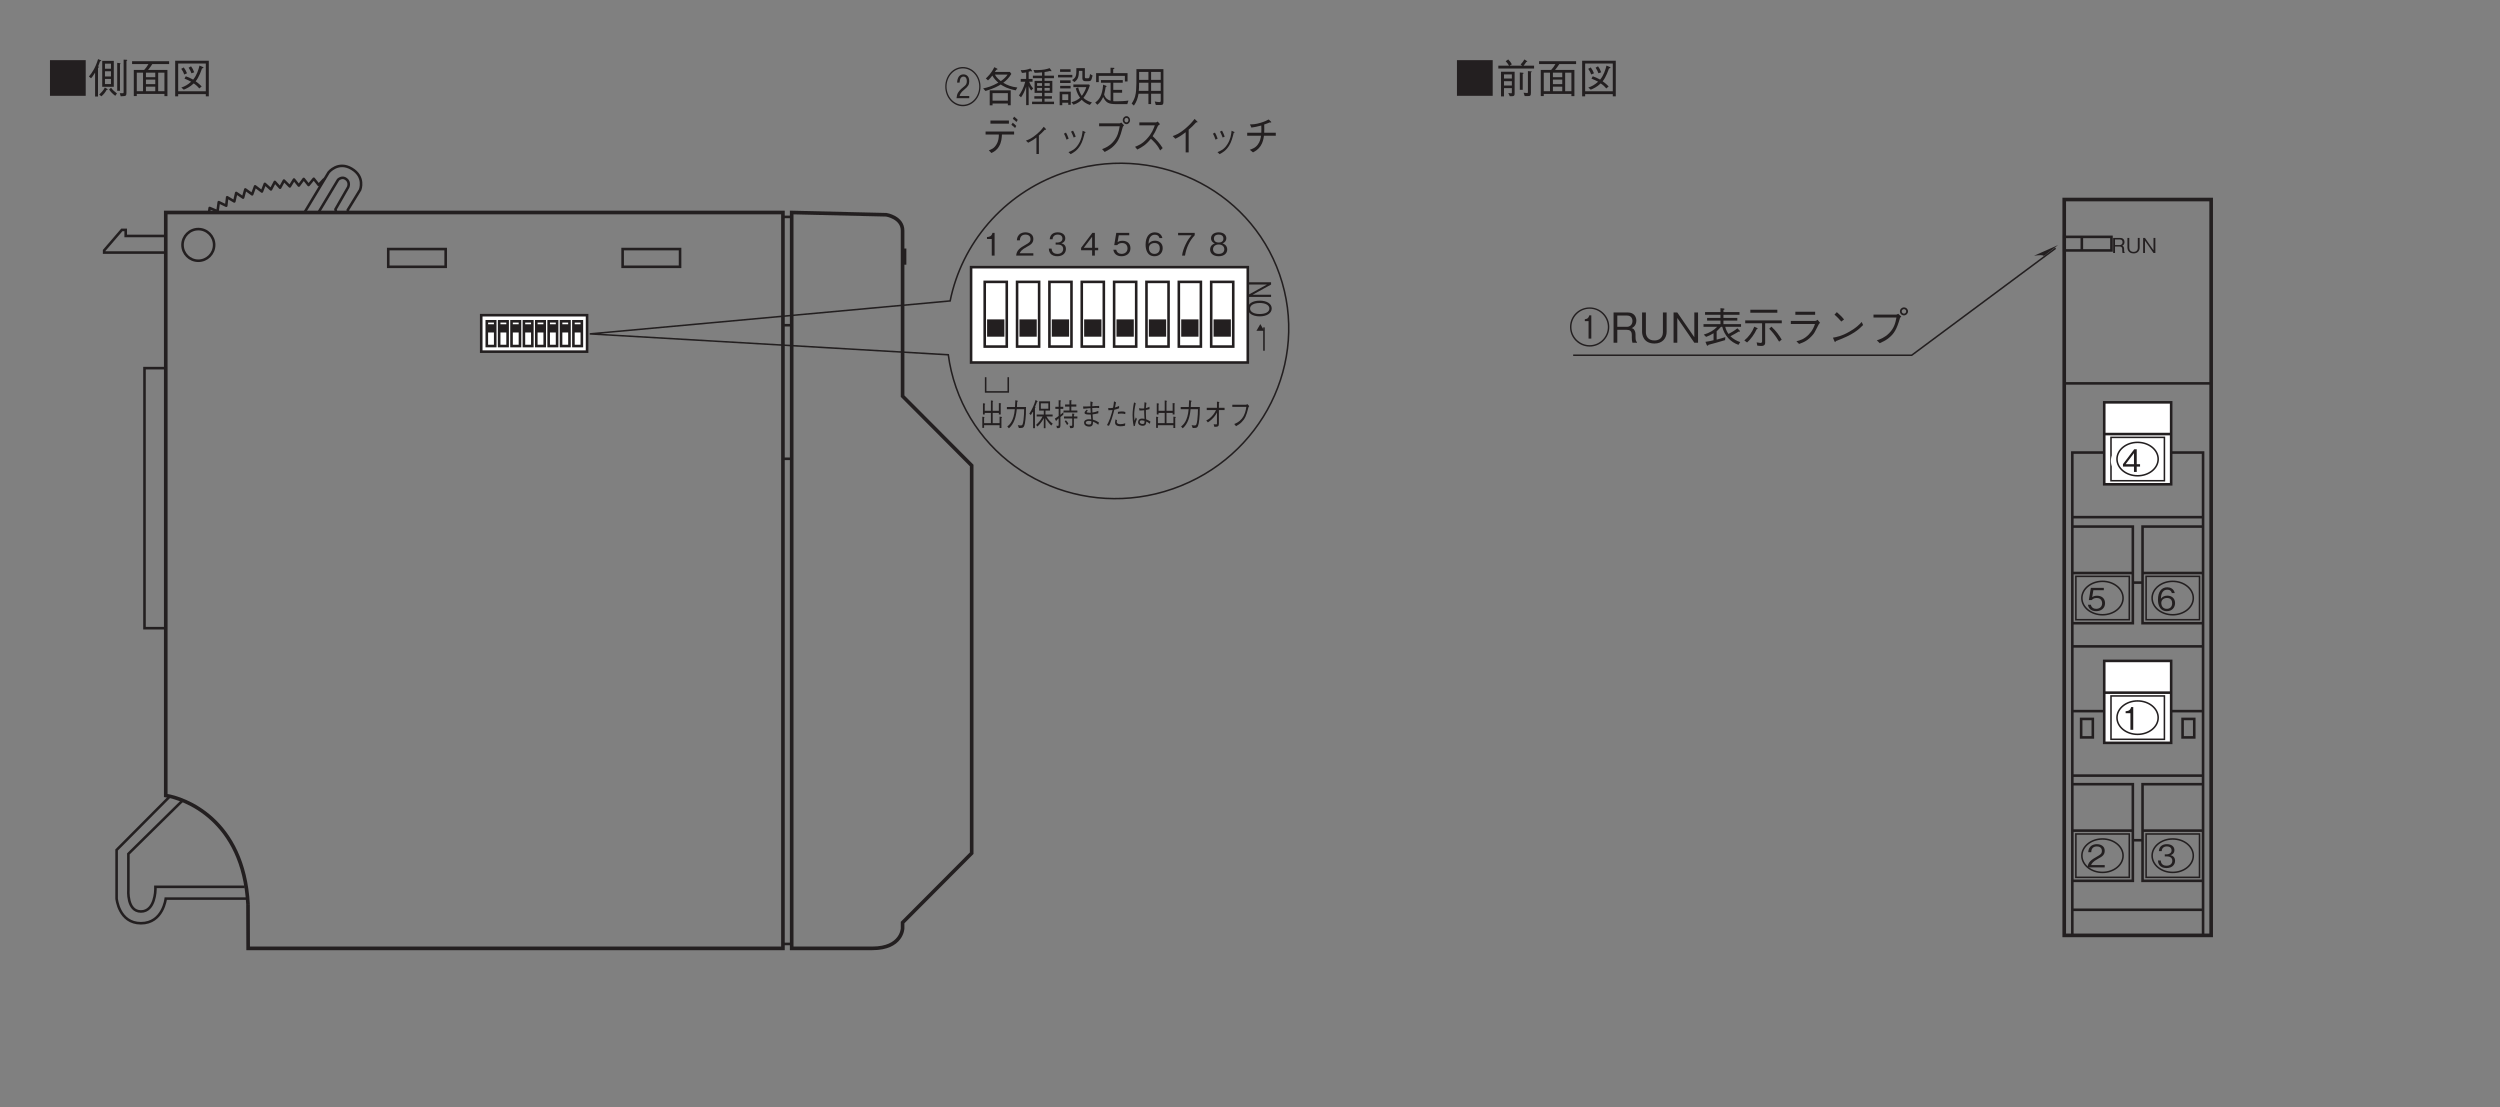 <?xml version="1.0" encoding="UTF-8"?>
<svg xmlns="http://www.w3.org/2000/svg" xmlns:xlink="http://www.w3.org/1999/xlink" width="481.89pt" height="213.38pt" viewBox="0 0 481.89 213.38" version="1.2">
<rect x="0" y="0" width="481.89" height="213.38" fill="#808080" stroke="none"/>
<defs>
<g>
<symbol overflow="visible" id="glyph0-0">
<path style="stroke:none;" d="M 0.797 0.953 L 7.188 0.953 L 7.188 -7.031 L 0.797 -7.031 Z M 4 -3.359 L 1.453 -6.625 L 6.531 -6.625 Z M 4.25 -3.031 L 6.781 -6.297 L 6.781 0.234 Z M 1.453 0.562 L 4 -2.703 L 6.531 0.562 Z M 1.203 -6.297 L 3.734 -3.031 L 1.203 0.234 Z M 1.203 -6.297 "/>
</symbol>
<symbol overflow="visible" id="glyph0-1">
<path style="stroke:none;" d="M 7.781 -3.031 C 7.781 -5.156 6.062 -6.812 4 -6.812 C 1.922 -6.812 0.203 -5.156 0.203 -3.031 C 0.203 -0.938 1.906 0.75 4 0.75 C 6.078 0.75 7.781 -0.938 7.781 -3.031 Z M 7.5 -3.031 C 7.5 -1.109 5.938 0.469 4 0.469 C 2.062 0.469 0.484 -1.109 0.484 -3.031 C 0.484 -4.984 2.078 -6.547 4 -6.547 C 5.906 -6.547 7.5 -4.984 7.5 -3.031 Z M 4.312 -0.797 L 4.312 -5.281 L 3.922 -5.281 C 3.75 -4.625 3.422 -4.578 3.062 -4.531 L 3.062 -4.156 L 3.781 -4.156 L 3.781 -0.797 Z M 4.312 -0.797 "/>
</symbol>
<symbol overflow="visible" id="glyph0-2">
<path style="stroke:none;" d="M 5.141 0 L 5.141 -0.125 C 5.016 -0.203 4.969 -0.266 4.922 -0.453 C 4.891 -0.609 4.859 -0.875 4.859 -1.125 L 4.859 -1.562 C 4.859 -1.734 4.844 -2.094 4.656 -2.406 C 4.484 -2.703 4.312 -2.75 4.094 -2.812 C 4.25 -2.875 4.406 -2.953 4.562 -3.109 C 4.859 -3.375 5.016 -3.828 5.016 -4.25 C 5.016 -4.984 4.578 -5.828 3.391 -5.828 L 0.625 -5.828 L 0.625 0 L 1.344 0 L 1.344 -2.484 L 3.172 -2.484 C 3.703 -2.484 4.141 -2.297 4.141 -1.5 L 4.141 -1 C 4.141 -0.516 4.172 -0.297 4.266 0 Z M 4.266 -4.172 C 4.266 -3.562 3.859 -3.062 3.188 -3.062 L 1.344 -3.062 L 1.344 -5.234 L 3.25 -5.234 C 3.953 -5.234 4.266 -4.734 4.266 -4.172 Z M 4.266 -4.172 "/>
</symbol>
<symbol overflow="visible" id="glyph0-3">
<path style="stroke:none;" d="M 5.391 -2.109 L 5.391 -5.828 L 4.672 -5.828 L 4.672 -2 C 4.672 -1.641 4.547 -0.438 3.016 -0.438 C 1.828 -0.438 1.391 -1.266 1.391 -2 L 1.391 -5.828 L 0.656 -5.828 L 0.656 -2.109 C 0.656 -1.609 0.859 0.156 3.062 0.156 C 4.594 0.156 5.391 -0.891 5.391 -2.109 Z M 5.391 -2.109 "/>
</symbol>
<symbol overflow="visible" id="glyph0-4">
<path style="stroke:none;" d="M 5.391 0 L 5.391 -5.828 L 4.672 -5.828 L 4.672 -1.062 L 1.391 -5.828 L 0.672 -5.828 L 0.672 0 L 1.391 0 L 1.391 -4.766 L 4.672 0 Z M 5.391 0 "/>
</symbol>
<symbol overflow="visible" id="glyph0-5">
<path style="stroke:none;" d="M 2.328 -0.484 C 1.953 -0.375 1.594 -0.281 0.766 -0.172 L 1.016 0.453 C 1.047 0.516 1.094 0.578 1.172 0.578 C 1.266 0.578 1.297 0.516 1.344 0.406 C 2.422 0.109 3.516 -0.172 4.547 -0.5 L 4.594 -1.078 C 4.141 -0.922 3.734 -0.812 2.922 -0.594 L 2.922 -2.203 C 3.25 -2.516 3.469 -2.734 3.75 -3.062 L 4 -3.062 C 4.422 -1.375 5.609 -0.109 7.125 0.406 L 7.469 -0.125 C 6.812 -0.328 6.125 -0.703 5.578 -1.25 C 5.766 -1.344 5.984 -1.469 6.438 -1.719 C 6.688 -1.859 6.984 -2.016 7.188 -2.156 C 7.266 -2.141 7.297 -2.125 7.328 -2.125 C 7.375 -2.125 7.422 -2.141 7.422 -2.219 C 7.422 -2.25 7.391 -2.297 7.359 -2.328 L 6.922 -2.781 C 6.344 -2.312 5.797 -2 5.203 -1.688 C 5.016 -1.953 4.719 -2.453 4.578 -3.062 L 7.625 -3.062 L 7.625 -3.578 L 4.234 -3.578 L 4.234 -4.266 L 6.906 -4.266 L 6.906 -4.781 L 4.234 -4.781 L 4.234 -5.375 L 7.328 -5.375 L 7.328 -5.906 L 4.234 -5.906 L 4.234 -6.312 C 4.312 -6.344 4.453 -6.422 4.453 -6.484 C 4.453 -6.547 4.328 -6.594 4.234 -6.609 L 3.656 -6.656 L 3.656 -5.906 L 0.688 -5.906 L 0.688 -5.375 L 3.656 -5.375 L 3.656 -4.781 L 1.078 -4.781 L 1.078 -4.266 L 3.656 -4.266 L 3.656 -3.578 L 0.391 -3.578 L 0.391 -3.062 L 3.016 -3.062 C 2.359 -2.391 1.609 -1.922 0.438 -1.562 L 0.891 -1.125 C 1.438 -1.328 1.812 -1.516 2.328 -1.828 Z M 2.328 -0.484 "/>
</symbol>
<symbol overflow="visible" id="glyph0-6">
<path style="stroke:none;" d="M 6.641 -5.781 L 6.641 -6.359 L 1.438 -6.359 L 1.438 -5.781 Z M 4.297 -3.75 L 7.5 -3.75 L 7.5 -4.297 L 0.453 -4.297 L 0.453 -3.75 L 3.703 -3.75 L 3.703 -0.281 C 3.703 -0.109 3.641 0.047 3.406 0.047 C 3.328 0.047 3.125 0.016 2.656 -0.062 L 2.781 0.562 C 2.938 0.578 3.281 0.625 3.547 0.625 C 3.703 0.625 4.297 0.625 4.297 0.031 Z M 5.078 -2.688 C 5.578 -2.188 6.172 -1.547 6.984 -0.203 L 7.484 -0.594 C 7.047 -1.359 6.422 -2.25 5.5 -3.094 Z M 0.812 -0.047 C 1.484 -0.625 2.266 -1.703 2.656 -2.594 C 2.734 -2.625 2.844 -2.656 2.844 -2.75 C 2.844 -2.781 2.797 -2.812 2.766 -2.828 L 2.203 -3.094 C 1.828 -2.109 1.172 -1.172 0.281 -0.438 Z M 0.812 -0.047 "/>
</symbol>
<symbol overflow="visible" id="glyph0-7">
<path style="stroke:none;" d="M 5.953 -5.969 L 2.141 -5.969 L 2.141 -5.375 L 5.953 -5.375 Z M 5.922 -3.609 C 5.75 -3.094 5.5 -2.391 4.719 -1.578 C 3.812 -0.656 3.062 -0.469 2.344 -0.281 L 2.859 0.234 C 3.734 -0.078 4.547 -0.375 5.562 -1.594 C 5.797 -1.891 5.891 -2.047 6.641 -3.531 C 6.688 -3.641 6.719 -3.672 6.906 -3.828 L 6.422 -4.422 C 6.266 -4.281 6.062 -4.203 5.984 -4.203 L 1.266 -4.203 L 1.266 -3.609 Z M 5.922 -3.609 "/>
</symbol>
<symbol overflow="visible" id="glyph0-8">
<path style="stroke:none;" d="M 3.547 -4.484 C 3.094 -5.078 2.406 -5.672 2.156 -5.891 L 1.703 -5.422 C 2.172 -5 2.625 -4.562 3.016 -4.078 Z M 6.953 -4 C 6.484 -3.5 5.938 -2.891 4.547 -2.109 C 3.078 -1.266 2.203 -1.125 1.406 -0.969 L 1.688 -0.312 C 1.734 -0.219 1.766 -0.125 1.844 -0.125 C 1.891 -0.125 1.969 -0.312 1.984 -0.328 C 5.344 -1.547 6.328 -2.516 7.219 -3.406 Z M 6.953 -4 "/>
</symbol>
<symbol overflow="visible" id="glyph0-9">
<path style="stroke:none;" d="M 5.672 -4.859 C 5.484 -3.891 5.281 -2.859 4.25 -1.828 C 3.406 -0.984 2.562 -0.688 1.891 -0.453 L 2.453 0.094 C 3.344 -0.312 3.719 -0.531 4.203 -0.922 C 5.219 -1.75 5.719 -2.562 6.344 -4.719 C 6.391 -4.844 6.406 -4.859 6.609 -5.047 L 6.016 -5.578 C 5.844 -5.484 5.719 -5.422 5.656 -5.422 L 1.25 -5.422 L 1.25 -4.859 Z M 7.125 -5.266 C 7.547 -5.266 7.906 -5.625 7.906 -6.047 C 7.906 -6.469 7.547 -6.812 7.125 -6.812 C 6.719 -6.812 6.344 -6.484 6.344 -6.047 C 6.344 -5.609 6.688 -5.266 7.125 -5.266 Z M 7.125 -5.609 C 6.875 -5.609 6.688 -5.812 6.688 -6.047 C 6.688 -6.297 6.906 -6.469 7.125 -6.469 C 7.359 -6.469 7.547 -6.297 7.547 -6.047 C 7.547 -5.797 7.359 -5.609 7.125 -5.609 Z M 7.125 -5.609 "/>
</symbol>
<symbol overflow="visible" id="glyph0-10">
<path style="stroke:none;" d="M 0.547 -6.469 L 0.547 0.406 L 7.438 0.406 L 7.438 -6.469 Z M 0.547 -6.469 "/>
</symbol>
<symbol overflow="visible" id="glyph0-11">
<path style="stroke:none;" d="M 3.688 -0.047 L 3.688 -4.234 L 1.062 -4.234 L 1.062 0.516 L 1.641 0.516 L 1.641 -1.078 L 3.156 -1.078 L 3.156 -0.281 C 3.156 -0.172 3.156 -0.078 3.016 -0.078 C 2.953 -0.078 2.938 -0.078 2.469 -0.141 L 2.75 0.484 L 3.141 0.484 C 3.609 0.484 3.688 0.344 3.688 -0.047 Z M 3.156 -2.922 L 1.641 -2.922 L 1.641 -3.719 L 3.156 -3.719 Z M 3.156 -1.578 L 1.641 -1.578 L 1.641 -2.406 L 3.156 -2.406 Z M 7.438 -4.859 L 7.438 -5.406 L 5.406 -5.406 C 5.578 -5.594 5.734 -5.797 5.938 -6.141 C 6.109 -6.141 6.125 -6.141 6.125 -6.203 C 6.125 -6.25 6.078 -6.281 6.031 -6.312 L 5.578 -6.609 C 5.344 -6.219 5.156 -5.969 4.844 -5.641 L 5.141 -5.406 L 2.719 -5.406 L 3.156 -5.672 C 2.953 -6.047 2.766 -6.297 2.453 -6.609 L 1.969 -6.266 C 2.234 -5.984 2.406 -5.75 2.609 -5.406 L 0.547 -5.406 L 0.547 -4.859 Z M 7 -4.234 C 7 -4.297 6.859 -4.312 6.812 -4.312 L 6.25 -4.359 L 6.25 -0.375 C 6.25 -0.156 6.203 -0.125 6.094 -0.125 C 6.031 -0.125 5.547 -0.172 5.422 -0.188 L 5.625 0.453 L 6.266 0.453 C 6.688 0.453 6.828 0.391 6.828 -0.156 L 6.828 -4.109 C 6.922 -4.156 7 -4.188 7 -4.234 Z M 5.422 -3.953 C 5.422 -4.031 5.25 -4.047 5.219 -4.047 L 4.688 -4.094 L 4.688 -0.75 L 5.25 -0.75 L 5.25 -3.828 C 5.359 -3.875 5.422 -3.891 5.422 -3.953 Z M 5.422 -3.953 "/>
</symbol>
<symbol overflow="visible" id="glyph0-12">
<path style="stroke:none;" d="M 7.562 -5.719 L 7.562 -6.266 L 0.422 -6.266 L 0.422 -5.719 L 3.578 -5.719 C 3.312 -5.25 3.078 -4.938 2.75 -4.578 L 0.75 -4.578 L 0.75 0.453 L 1.328 0.453 L 1.328 0.047 L 6.656 0.047 L 6.656 0.469 L 7.234 0.469 L 7.234 -4.578 L 3.5 -4.578 C 3.797 -4.938 4.016 -5.234 4.328 -5.719 Z M 6.656 -0.484 L 5.453 -0.484 L 5.453 -4.062 L 6.656 -4.062 Z M 4.891 -3.188 L 3.094 -3.188 L 3.094 -4.062 L 4.891 -4.062 Z M 4.891 -1.844 L 3.094 -1.844 L 3.094 -2.719 L 4.891 -2.719 Z M 4.891 -0.484 L 3.094 -0.484 L 3.094 -1.359 L 4.891 -1.359 Z M 2.531 -0.484 L 1.328 -0.484 L 1.328 -4.062 L 2.531 -4.062 Z M 2.531 -0.484 "/>
</symbol>
<symbol overflow="visible" id="glyph0-13">
<path style="stroke:none;" d="M 0.75 0.5 L 1.328 0.5 L 1.328 0.078 L 6.656 0.078 L 6.656 0.5 L 7.234 0.5 L 7.234 -6.359 L 0.75 -6.359 Z M 6.656 -5.812 L 6.656 -0.469 L 1.328 -0.469 L 1.328 -5.812 Z M 1.922 -4.797 C 2.234 -4.359 2.375 -4.062 2.5 -3.703 L 3.031 -3.938 C 2.844 -4.391 2.688 -4.688 2.406 -5.062 Z M 3.344 -5.016 C 3.625 -4.594 3.766 -4.281 3.891 -3.938 L 4.422 -4.125 C 4.234 -4.641 4.078 -4.922 3.812 -5.281 Z M 2.406 -0.781 C 2.859 -0.953 3.594 -1.281 4.328 -1.984 C 4.891 -1.594 5.141 -1.328 5.406 -1.016 L 5.859 -1.406 C 5.641 -1.625 5.25 -2.016 4.703 -2.391 C 5.391 -3.266 5.781 -4.484 5.922 -4.875 C 5.984 -4.891 6.203 -4.906 6.203 -5.031 C 6.203 -5.109 6.109 -5.141 6.047 -5.172 L 5.438 -5.422 C 5.25 -4.641 4.922 -3.562 4.219 -2.719 C 3.641 -3.047 3.203 -3.219 2.797 -3.359 L 2.547 -2.906 C 3 -2.734 3.422 -2.531 3.828 -2.312 C 3.141 -1.688 2.578 -1.406 1.938 -1.188 Z M 2.406 -0.781 "/>
</symbol>
<symbol overflow="visible" id="glyph0-14">
<path style="stroke:none;" d="M 4.875 -1.328 L 4.875 -6.328 L 2.641 -6.328 L 2.641 -1.328 Z M 4.328 -3.328 L 3.172 -3.328 L 3.172 -4.328 L 4.328 -4.328 Z M 4.328 -4.812 L 3.172 -4.812 L 3.172 -5.797 L 4.328 -5.797 Z M 4.328 -1.859 L 3.172 -1.859 L 3.172 -2.844 L 4.328 -2.844 Z M 2.453 -6.344 C 2.453 -6.422 2.375 -6.453 2.328 -6.469 L 1.844 -6.672 C 1.328 -4.984 0.688 -4.031 0.078 -3.312 L 0.484 -2.969 C 0.641 -3.141 0.891 -3.422 1.266 -4.062 L 1.266 0.547 L 1.828 0.547 L 1.828 -4.938 C 1.891 -5 1.984 -5.094 1.984 -5.141 C 1.984 -5.188 1.953 -5.219 1.859 -5.297 C 1.953 -5.516 2.078 -5.812 2.219 -6.266 C 2.375 -6.266 2.453 -6.266 2.453 -6.344 Z M 7.469 -6.453 C 7.469 -6.516 7.375 -6.547 7.297 -6.547 L 6.766 -6.562 L 6.766 -0.328 C 6.766 -0.172 6.766 -0.109 6.641 -0.094 C 6.578 -0.094 6.234 -0.094 6.031 -0.094 L 6.203 0.5 C 6.703 0.469 6.781 0.469 6.891 0.453 C 7.234 0.438 7.312 0.25 7.312 -0.156 L 7.312 -6.312 C 7.453 -6.406 7.469 -6.406 7.469 -6.453 Z M 6.172 -5.797 C 6.172 -5.875 6.062 -5.891 6 -5.891 L 5.531 -5.953 L 5.531 -0.562 L 6.062 -0.562 L 6.062 -5.656 C 6.078 -5.656 6.172 -5.766 6.172 -5.797 Z M 5.484 -0.047 C 5 -0.406 4.672 -0.703 4.344 -1.141 L 3.969 -0.812 C 4.266 -0.359 4.609 -0.016 5.156 0.406 Z M 3.703 -0.812 C 3.703 -0.875 3.594 -0.922 3.578 -0.938 L 3.156 -1.188 C 2.859 -0.609 2.406 -0.156 2.062 0.172 L 2.484 0.5 C 2.953 0.094 3.234 -0.266 3.484 -0.734 C 3.609 -0.734 3.703 -0.75 3.703 -0.812 Z M 3.703 -0.812 "/>
</symbol>
<symbol overflow="visible" id="glyph1-0">
<path style="stroke:none;" d="M 0.719 0.953 L 6.453 0.953 L 6.453 -7.031 L 0.719 -7.031 Z M 3.578 -3.359 L 1.312 -6.625 L 5.859 -6.625 Z M 3.812 -3.031 L 6.094 -6.297 L 6.094 0.234 Z M 1.312 0.562 L 3.578 -2.703 L 5.859 0.562 Z M 1.078 -6.297 L 3.359 -3.031 L 1.078 0.234 Z M 1.078 -6.297 "/>
</symbol>
<symbol overflow="visible" id="glyph1-1">
<path style="stroke:none;" d="M 6.984 -3.031 C 6.984 -5.156 5.453 -6.812 3.578 -6.812 C 1.719 -6.812 0.188 -5.156 0.188 -3.031 C 0.188 -0.938 1.703 0.75 3.578 0.75 C 5.469 0.75 6.984 -0.938 6.984 -3.031 Z M 6.734 -3.031 C 6.734 -1.109 5.328 0.469 3.578 0.469 C 1.844 0.469 0.438 -1.109 0.438 -3.031 C 0.438 -4.984 1.859 -6.547 3.578 -6.547 C 5.312 -6.547 6.734 -4.984 6.734 -3.031 Z M 4.812 -0.797 L 4.812 -1.219 L 2.953 -1.219 C 3.031 -1.562 3.109 -1.859 3.922 -2.516 C 4.578 -3.062 4.812 -3.406 4.812 -4.078 C 4.812 -5.156 4.125 -5.391 3.703 -5.391 C 2.891 -5.391 2.531 -4.766 2.469 -3.812 L 2.953 -3.812 C 2.969 -4.109 3.016 -4.969 3.719 -4.969 C 4.016 -4.969 4.344 -4.766 4.344 -4.078 C 4.344 -3.594 4.172 -3.375 3.969 -3.188 C 3.875 -3.094 3.344 -2.672 3.234 -2.562 C 2.734 -2.062 2.438 -1.719 2.359 -0.797 Z M 4.812 -0.797 "/>
</symbol>
<symbol overflow="visible" id="glyph1-2">
<path style="stroke:none;" d="M 6.906 -2.859 C 5.672 -3.016 5.016 -3.297 4.188 -3.766 C 4.844 -4.266 5.266 -4.703 5.75 -5.484 L 5.469 -5.859 L 2.562 -5.859 C 2.656 -5.984 2.672 -6.016 2.859 -6.281 C 2.938 -6.281 3.078 -6.297 3.078 -6.406 C 3.078 -6.453 3.031 -6.5 2.984 -6.516 L 2.469 -6.781 C 1.859 -5.547 1.172 -4.922 0.828 -4.609 L 1.25 -4.234 C 1.578 -4.547 1.828 -4.797 2.078 -5.156 C 2.422 -4.578 2.75 -4.219 3.234 -3.797 C 1.969 -3.078 1.188 -2.875 0.312 -2.688 L 0.766 -2.188 C 2.453 -2.703 3.094 -3.078 3.703 -3.438 C 4.234 -3.094 4.984 -2.625 6.594 -2.312 Z M 5.016 -5.344 C 4.703 -4.875 4.328 -4.516 3.719 -4.094 C 2.953 -4.672 2.734 -5.062 2.594 -5.344 Z M 5.625 0.562 L 5.625 -2.312 L 1.578 -2.312 L 1.578 0.578 L 2.125 0.578 L 2.125 0.234 L 5.078 0.234 L 5.078 0.562 Z M 5.078 -0.328 L 2.125 -0.328 L 2.125 -1.781 L 5.078 -1.781 Z M 5.078 -0.328 "/>
</symbol>
<symbol overflow="visible" id="glyph1-3">
<path style="stroke:none;" d="M 4.969 -5.844 C 5.359 -5.891 5.594 -5.938 6.016 -6.047 C 6.094 -6.016 6.156 -5.984 6.234 -5.984 C 6.266 -5.984 6.297 -6 6.297 -6.031 C 6.297 -6.078 6.266 -6.141 6.266 -6.156 L 5.953 -6.594 C 5.359 -6.391 4.703 -6.219 3.5 -6.219 C 3.234 -6.219 3.031 -6.234 2.844 -6.234 L 3.062 -5.688 C 3.578 -5.703 3.953 -5.719 4.484 -5.781 L 4.484 -5.141 L 2.719 -5.141 L 2.719 -4.656 L 4.484 -4.656 L 4.484 -4.141 L 3.047 -4.141 L 3.047 -1.828 L 4.484 -1.828 L 4.484 -1.188 L 3 -1.188 L 3 -0.703 L 4.484 -0.703 L 4.484 -0.125 L 2.562 -0.125 L 2.562 0.344 L 6.797 0.344 L 6.797 -0.125 L 4.969 -0.125 L 4.969 -0.703 L 6.391 -0.703 L 6.391 -1.188 L 4.969 -1.188 L 4.969 -1.828 L 6.469 -1.828 L 6.469 -4.141 L 4.969 -4.141 L 4.969 -4.656 L 6.781 -4.656 L 6.781 -5.141 L 4.969 -5.141 Z M 3.531 -3.172 L 3.531 -3.703 L 4.484 -3.703 L 4.484 -3.172 Z M 5.969 -3.172 L 4.969 -3.172 L 4.969 -3.703 L 5.969 -3.703 Z M 3.531 -2.25 L 3.531 -2.781 L 4.484 -2.781 L 4.484 -2.25 Z M 5.969 -2.25 L 4.969 -2.25 L 4.969 -2.781 L 5.969 -2.781 Z M 1.906 -5.891 C 2.047 -5.938 2.156 -5.969 2.281 -6.016 C 2.344 -6 2.422 -5.969 2.484 -5.969 C 2.531 -5.969 2.578 -5.984 2.578 -6.047 C 2.578 -6.078 2.562 -6.094 2.531 -6.125 L 2.234 -6.531 C 1.75 -6.328 1.203 -6.188 0.375 -6.203 L 0.609 -5.672 C 0.922 -5.688 1.125 -5.703 1.422 -5.781 L 1.422 -4.516 L 0.375 -4.516 L 0.375 -3.969 L 1.25 -3.969 C 0.969 -2.828 0.406 -1.828 0.031 -1.328 L 0.438 -0.969 C 0.812 -1.484 1.141 -2.141 1.422 -3.016 L 1.422 0.531 L 1.906 0.531 L 1.906 -3.141 C 2.047 -2.766 2.156 -2.578 2.391 -2.281 L 2.781 -2.688 C 2.438 -3.047 2.188 -3.469 2.016 -3.969 L 2.656 -3.969 L 2.656 -4.516 L 1.906 -4.516 Z M 1.906 -5.891 "/>
</symbol>
<symbol overflow="visible" id="glyph1-4">
<path style="stroke:none;" d="M 1.203 0.078 L 2.359 0.078 L 2.359 0.469 L 2.844 0.469 L 2.844 -2.062 L 0.703 -2.062 L 0.703 0.547 L 1.203 0.547 Z M 2.359 -0.438 L 1.203 -0.438 L 1.203 -1.562 L 2.359 -1.562 Z M 2.812 -5.875 L 2.812 -6.375 L 0.781 -6.375 L 0.781 -5.875 Z M 0.391 -4.812 L 3.141 -4.812 L 3.141 -5.297 L 0.391 -5.297 Z M 0.781 -3.734 L 2.812 -3.734 L 2.812 -4.25 L 0.781 -4.25 Z M 0.797 -2.688 L 2.812 -2.688 L 2.812 -3.172 L 0.797 -3.172 Z M 3.344 -2.938 L 5.844 -2.938 C 5.594 -2.188 5.297 -1.703 4.969 -1.25 C 4.672 -1.688 4.5 -2.062 4.266 -2.875 L 3.812 -2.688 C 4.031 -1.781 4.406 -1.203 4.641 -0.891 C 4.234 -0.516 3.719 -0.203 2.969 -0.031 L 3.375 0.453 C 4.203 0.188 4.656 -0.203 4.953 -0.5 C 5.281 -0.141 5.766 0.25 6.516 0.5 L 6.922 0.016 C 6.719 -0.047 5.938 -0.25 5.281 -0.859 C 5.828 -1.562 6.234 -2.375 6.516 -3.234 L 6.375 -3.453 L 3.344 -3.453 Z M 6.562 -5.453 C 6.547 -5.359 6.5 -5.062 6.453 -4.891 C 6.406 -4.766 6.359 -4.641 6.219 -4.641 L 5.828 -4.641 C 5.609 -4.641 5.562 -4.688 5.562 -4.922 L 5.562 -6.594 L 3.922 -6.594 C 3.938 -5.141 3.875 -4.797 3.094 -4.297 L 3.531 -3.906 C 4.234 -4.406 4.391 -4.922 4.422 -6.062 L 5.078 -6.062 L 5.078 -4.688 C 5.078 -4.188 5.359 -4.078 5.656 -4.078 L 6.25 -4.078 C 6.672 -4.078 6.828 -4.156 7.047 -5.172 Z M 6.562 -5.453 "/>
</symbol>
<symbol overflow="visible" id="glyph1-5">
<path style="stroke:none;" d="M 6.609 -4.031 L 6.609 -5.625 L 3.844 -5.625 L 3.844 -6.375 C 3.922 -6.406 4.078 -6.469 4.078 -6.578 C 4.078 -6.641 4 -6.656 3.922 -6.656 L 3.328 -6.672 L 3.328 -5.625 L 0.547 -5.625 L 0.547 -3.891 L 1.062 -3.891 L 1.062 -5.109 L 6.094 -5.109 L 6.094 -4.031 Z M 6.781 -0.344 C 6.078 -0.234 5.172 -0.203 4.453 -0.203 C 4.109 -0.203 3.969 -0.203 3.859 -0.219 L 3.859 -1.859 L 5.562 -1.859 L 5.562 -2.406 L 3.859 -2.406 L 3.859 -3.781 L 5.688 -3.781 L 5.688 -4.297 L 1.484 -4.297 L 1.484 -3.781 L 3.344 -3.781 L 3.344 -0.312 C 2.812 -0.453 2.312 -0.781 2.094 -1.516 C 2.203 -1.938 2.297 -2.344 2.391 -2.938 C 2.469 -2.969 2.562 -3 2.562 -3.078 C 2.562 -3.141 2.516 -3.172 2.438 -3.203 L 1.906 -3.406 C 1.734 -1.156 1.031 -0.422 0.375 0.031 L 0.781 0.469 C 1.203 0.141 1.547 -0.25 1.906 -1.031 C 2.453 0.062 2.906 0.344 4.453 0.344 L 6.562 0.344 Z M 6.781 -0.344 "/>
</symbol>
<symbol overflow="visible" id="glyph1-6">
<path style="stroke:none;" d="M 6.344 -0.062 L 6.344 -6.406 L 1.141 -6.406 C 1.141 -3.844 1.141 -3.109 1.078 -2.344 C 1.031 -1.641 0.906 -0.766 0.219 0.234 L 0.656 0.625 C 1.188 -0.125 1.391 -0.781 1.547 -1.656 L 3.453 -1.656 L 3.453 0.328 L 3.969 0.328 L 3.969 -1.656 L 5.828 -1.656 L 5.828 -0.344 C 5.828 -0.188 5.812 -0.047 5.578 -0.047 C 5.328 -0.047 4.844 -0.125 4.672 -0.172 L 4.875 0.516 L 5.766 0.516 C 6.25 0.516 6.344 0.359 6.344 -0.062 Z M 5.828 -4.328 L 3.969 -4.328 L 3.969 -5.859 L 5.828 -5.859 Z M 5.828 -2.219 L 3.969 -2.219 L 3.969 -3.781 L 5.828 -3.781 Z M 3.453 -4.328 L 1.656 -4.328 L 1.656 -5.859 L 3.453 -5.859 Z M 3.453 -2.219 L 1.594 -2.219 C 1.641 -2.641 1.656 -2.984 1.656 -3.781 L 3.453 -3.781 Z M 3.453 -2.219 "/>
</symbol>
<symbol overflow="visible" id="glyph1-7">
<path style="stroke:none;" d=""/>
</symbol>
<symbol overflow="visible" id="glyph1-8">
<path style="stroke:none;" d="M 5.281 -5.969 L 1.719 -5.969 L 1.719 -5.359 L 5.281 -5.359 Z M 6.281 -3.266 L 6.281 -3.844 L 0.781 -3.844 L 0.781 -3.266 L 3.344 -3.266 C 3.328 -2.703 3.297 -2.031 2.859 -1.328 C 2.406 -0.578 1.875 -0.406 1.406 -0.219 L 1.906 0.297 C 2.375 0.062 2.938 -0.219 3.391 -1.016 C 3.844 -1.797 3.891 -2.562 3.938 -3.266 Z M 6.703 -4.922 C 6.547 -5.109 6.266 -5.344 6.016 -5.547 L 5.75 -5.141 C 5.953 -5 6.281 -4.734 6.469 -4.531 Z M 6.984 -6.094 C 6.859 -6.234 6.547 -6.516 6.281 -6.719 L 6.031 -6.297 C 6.297 -6.109 6.609 -5.828 6.734 -5.688 Z M 6.984 -6.094 "/>
</symbol>
<symbol overflow="visible" id="glyph1-9">
<path style="stroke:none;" d="M 3.406 0.484 L 3.875 0.484 L 3.875 -3.078 C 4.312 -3.438 4.594 -3.734 5.031 -4.203 C 5.062 -4.188 5.172 -4.188 5.203 -4.188 C 5.25 -4.188 5.266 -4.188 5.266 -4.234 C 5.266 -4.297 5.203 -4.359 5.156 -4.422 L 4.812 -4.766 C 4.562 -4.438 4.219 -3.969 3.391 -3.281 C 2.438 -2.484 1.922 -2.297 1.375 -2.094 L 1.812 -1.688 C 2.531 -2.047 2.953 -2.328 3.406 -2.688 Z M 3.406 0.484 "/>
</symbol>
<symbol overflow="visible" id="glyph1-10">
<path style="stroke:none;" d="M 1.531 -3.438 C 1.672 -3.188 1.875 -2.781 2.031 -2.281 L 2.438 -2.484 C 2.266 -3 2.031 -3.438 1.922 -3.641 Z M 2.891 -3.828 C 3 -3.641 3.234 -3.188 3.406 -2.688 L 3.797 -2.859 C 3.641 -3.344 3.422 -3.781 3.281 -4.016 Z M 2.812 0.516 C 3.406 0.203 4.047 -0.156 4.656 -1.141 C 5.094 -1.844 5.344 -2.781 5.531 -3.578 C 5.688 -3.641 5.703 -3.641 5.703 -3.703 C 5.703 -3.734 5.656 -3.781 5.5 -3.828 L 5.125 -4 C 5.047 -3.266 4.938 -2.375 4.328 -1.406 C 3.688 -0.391 3.016 -0.125 2.406 0.125 Z M 2.812 0.516 "/>
</symbol>
<symbol overflow="visible" id="glyph1-11">
<path style="stroke:none;" d="M 5.094 -4.859 C 4.922 -3.891 4.734 -2.859 3.812 -1.828 C 3.062 -0.984 2.297 -0.688 1.703 -0.453 L 2.203 0.094 C 3 -0.312 3.344 -0.531 3.781 -0.922 C 4.688 -1.75 5.141 -2.562 5.688 -4.719 C 5.734 -4.844 5.766 -4.859 5.938 -5.047 L 5.406 -5.578 C 5.25 -5.484 5.141 -5.422 5.078 -5.422 L 1.125 -5.422 L 1.125 -4.859 Z M 6.406 -5.266 C 6.781 -5.266 7.094 -5.625 7.094 -6.047 C 7.094 -6.469 6.781 -6.812 6.406 -6.812 C 6.031 -6.812 5.688 -6.484 5.688 -6.047 C 5.688 -5.609 6.016 -5.266 6.406 -5.266 Z M 6.406 -5.609 C 6.172 -5.609 6.016 -5.812 6.016 -6.047 C 6.016 -6.297 6.203 -6.469 6.391 -6.469 C 6.609 -6.469 6.781 -6.297 6.781 -6.047 C 6.781 -5.797 6.609 -5.609 6.406 -5.609 Z M 6.406 -5.609 "/>
</symbol>
<symbol overflow="visible" id="glyph1-12">
<path style="stroke:none;" d="M 5.234 -5.781 C 5.156 -5.719 5.016 -5.609 4.891 -5.609 L 1.703 -5.609 L 1.703 -5.047 L 4.688 -5.047 C 4.438 -4.344 4.125 -3.484 3.172 -2.453 C 2.234 -1.422 1.484 -1.156 0.875 -0.906 L 1.312 -0.375 C 2.281 -0.859 3.031 -1.328 3.922 -2.453 C 4.109 -2.281 4.391 -2.047 4.797 -1.578 C 5.312 -0.969 5.516 -0.594 5.719 -0.203 L 6.203 -0.656 C 5.609 -1.625 4.922 -2.328 4.266 -2.953 C 4.641 -3.547 4.844 -3.922 5.266 -4.891 C 5.344 -5.016 5.359 -5.031 5.688 -5.266 Z M 5.234 -5.781 "/>
</symbol>
<symbol overflow="visible" id="glyph1-13">
<path style="stroke:none;" d="M 4.031 0.172 L 4.031 -4.203 C 4.688 -4.766 4.891 -4.984 5.484 -5.625 C 5.578 -5.609 5.594 -5.609 5.656 -5.609 C 5.734 -5.609 5.734 -5.641 5.734 -5.672 C 5.734 -5.734 5.688 -5.797 5.656 -5.812 L 5.172 -6.281 C 4.797 -5.797 4.297 -5.172 3.312 -4.344 C 2.203 -3.422 1.578 -3.203 0.953 -2.969 L 1.469 -2.453 C 2.094 -2.75 2.609 -3.062 3.453 -3.719 L 3.453 0.172 Z M 4.031 0.172 "/>
</symbol>
<symbol overflow="visible" id="glyph1-14">
<path style="stroke:none;" d="M 4.234 -3.609 C 4.25 -3.828 4.25 -4.016 4.25 -4.375 C 4.25 -4.734 4.25 -4.953 4.234 -5.203 C 4.703 -5.359 4.828 -5.406 5.312 -5.609 C 5.422 -5.594 5.453 -5.578 5.5 -5.578 C 5.547 -5.578 5.594 -5.594 5.594 -5.656 C 5.594 -5.719 5.531 -5.766 5.516 -5.781 L 5.094 -6.172 C 4.797 -6.016 4.375 -5.781 3.531 -5.531 C 2.562 -5.234 2.016 -5.234 1.484 -5.219 L 1.766 -4.609 C 2.359 -4.688 2.781 -4.766 3.672 -5 C 3.688 -4.797 3.688 -4.594 3.688 -4.281 C 3.688 -3.969 3.688 -3.797 3.672 -3.609 L 0.953 -3.609 L 0.953 -3.031 L 3.625 -3.031 C 3.531 -2.484 3.438 -1.891 2.984 -1.312 C 2.531 -0.703 1.984 -0.516 1.453 -0.328 L 2.078 0.172 C 2.547 -0.078 3.062 -0.375 3.531 -1.062 C 3.984 -1.75 4.094 -2.406 4.188 -3.031 L 6.469 -3.031 L 6.469 -3.609 Z M 4.234 -3.609 "/>
</symbol>
<symbol overflow="visible" id="glyph2-0">
<path style="stroke:none;" d="M 0.406 0.484 L 3.594 0.484 L 3.594 -3.5 L 0.406 -3.5 Z M 2 -1.672 L 0.719 -3.312 L 3.266 -3.312 Z M 2.125 -1.516 L 3.391 -3.141 L 3.391 0.109 Z M 0.719 0.281 L 2 -1.344 L 3.266 0.281 Z M 0.594 -3.141 L 1.859 -1.516 L 0.594 0.109 Z M 0.594 -3.141 "/>
</symbol>
<symbol overflow="visible" id="glyph2-1">
<path style="stroke:none;" d="M 2.562 0 L 2.562 -0.062 C 2.5 -0.094 2.484 -0.125 2.453 -0.219 C 2.438 -0.297 2.422 -0.438 2.422 -0.562 L 2.422 -0.781 C 2.422 -0.859 2.422 -1.047 2.328 -1.203 C 2.234 -1.344 2.156 -1.375 2.047 -1.406 C 2.125 -1.438 2.203 -1.469 2.281 -1.547 C 2.422 -1.688 2.5 -1.906 2.5 -2.125 C 2.5 -2.484 2.281 -2.906 1.688 -2.906 L 0.312 -2.906 L 0.312 0 L 0.672 0 L 0.672 -1.25 L 1.578 -1.25 C 1.844 -1.25 2.062 -1.141 2.062 -0.75 L 2.062 -0.5 C 2.062 -0.25 2.078 -0.141 2.125 0 Z M 2.125 -2.078 C 2.125 -1.781 1.922 -1.531 1.594 -1.531 L 0.672 -1.531 L 0.672 -2.609 L 1.625 -2.609 C 1.969 -2.609 2.125 -2.359 2.125 -2.078 Z M 2.125 -2.078 "/>
</symbol>
<symbol overflow="visible" id="glyph2-2">
<path style="stroke:none;" d="M 2.688 -1.047 L 2.688 -2.906 L 2.328 -2.906 L 2.328 -1 C 2.328 -0.828 2.266 -0.219 1.5 -0.219 C 0.906 -0.219 0.688 -0.641 0.688 -1 L 0.688 -2.906 L 0.328 -2.906 L 0.328 -1.047 C 0.328 -0.812 0.438 0.078 1.531 0.078 C 2.297 0.078 2.688 -0.438 2.688 -1.047 Z M 2.688 -1.047 "/>
</symbol>
<symbol overflow="visible" id="glyph2-3">
<path style="stroke:none;" d="M 2.688 0 L 2.688 -2.906 L 2.328 -2.906 L 2.328 -0.531 L 0.688 -2.906 L 0.328 -2.906 L 0.328 0 L 0.688 0 L 0.688 -2.375 L 2.328 0 Z M 2.688 0 "/>
</symbol>
<symbol overflow="visible" id="glyph3-0">
<path style="stroke:none;" d="M 0.594 0.719 L 5.391 0.719 L 5.391 -5.266 L 0.594 -5.266 Z M 2.984 -2.516 L 1.094 -4.969 L 4.891 -4.969 Z M 3.188 -2.281 L 5.094 -4.719 L 5.094 0.172 Z M 1.094 0.422 L 2.984 -2.031 L 4.891 0.422 Z M 0.891 -4.719 L 2.797 -2.281 L 0.891 0.172 Z M 0.891 -4.719 "/>
</symbol>
<symbol overflow="visible" id="glyph3-1">
<path style="stroke:none;" d="M 3.531 -1.031 L 3.531 -1.5 L 2.891 -1.5 L 2.891 -4.375 L 2.406 -4.375 L 0.234 -1.5 L 0.234 -1.031 L 2.359 -1.031 L 2.359 0 L 2.891 0 L 2.891 -1.031 Z M 2.359 -1.5 L 0.75 -1.5 L 2.359 -3.625 Z M 2.359 -1.5 "/>
</symbol>
<symbol overflow="visible" id="glyph3-2">
<path style="stroke:none;" d="M 3.531 -1.281 C 3.531 -2.125 2.891 -2.297 2.641 -2.359 C 2.828 -2.422 3.406 -2.609 3.406 -3.344 C 3.406 -4.016 2.828 -4.484 1.953 -4.484 C 1.281 -4.484 0.484 -4.203 0.406 -3.141 L 0.953 -3.141 C 0.969 -3.312 0.984 -3.531 1.172 -3.734 C 1.359 -3.969 1.656 -4.047 1.938 -4.047 C 2.672 -4.047 2.859 -3.625 2.859 -3.281 C 2.859 -2.703 2.266 -2.516 1.938 -2.516 L 1.547 -2.516 L 1.547 -2.125 L 2 -2.125 C 2.469 -2.125 3 -1.922 3 -1.281 C 3 -0.75 2.625 -0.328 1.891 -0.328 C 0.844 -0.328 0.797 -1.125 0.766 -1.344 L 0.234 -1.344 C 0.25 -1.125 0.266 -0.812 0.5 -0.469 C 0.828 0 1.375 0.125 1.875 0.125 C 2.938 0.125 3.531 -0.5 3.531 -1.281 Z M 3.531 -1.281 "/>
</symbol>
<symbol overflow="visible" id="glyph3-3">
<path style="stroke:none;" d="M 3.469 0 L 3.469 -0.453 L 0.844 -0.453 C 0.969 -0.719 1.109 -1.094 2.219 -1.688 C 3.016 -2.109 3.469 -2.438 3.469 -3.219 C 3.469 -4.203 2.562 -4.484 1.938 -4.484 C 1.734 -4.484 1.094 -4.453 0.688 -3.984 C 0.344 -3.609 0.312 -3.188 0.297 -2.938 L 0.875 -2.938 C 0.875 -3.172 0.922 -4.047 1.953 -4.047 C 2.359 -4.047 2.922 -3.875 2.922 -3.188 C 2.922 -2.641 2.641 -2.469 1.984 -2.094 C 0.891 -1.484 0.25 -1.047 0.156 0 Z M 3.469 0 "/>
</symbol>
<symbol overflow="visible" id="glyph3-4">
<path style="stroke:none;" d="M 2.219 0 L 2.219 -4.375 L 1.812 -4.375 C 1.625 -3.641 1.141 -3.609 0.75 -3.578 L 0.75 -3.203 L 1.672 -3.203 L 1.672 0 Z M 2.219 0 "/>
</symbol>
<symbol overflow="visible" id="glyph3-5">
<path style="stroke:none;" d="M 3.531 -1.438 C 3.531 -2.391 2.828 -2.875 2.047 -2.875 C 1.391 -2.875 1.016 -2.578 0.797 -2.266 C 0.812 -2.703 0.875 -4.016 2.016 -4.016 C 2.734 -4.016 2.859 -3.547 2.906 -3.375 L 3.469 -3.375 C 3.297 -4.219 2.578 -4.484 2.016 -4.484 C 0.938 -4.484 0.234 -3.641 0.234 -2.094 C 0.234 -1.328 0.453 0.125 1.953 0.125 C 2.922 0.125 3.531 -0.562 3.531 -1.438 Z M 2.969 -1.391 C 2.969 -0.734 2.562 -0.328 1.938 -0.328 C 1.125 -0.328 0.875 -1 0.875 -1.438 C 0.875 -2.109 1.406 -2.422 1.969 -2.422 C 2.266 -2.422 2.578 -2.344 2.766 -2.094 C 2.938 -1.875 2.969 -1.578 2.969 -1.391 Z M 2.969 -1.391 "/>
</symbol>
<symbol overflow="visible" id="glyph3-6">
<path style="stroke:none;" d="M 3.531 -1.406 C 3.531 -2.359 2.875 -2.859 1.984 -2.859 C 1.453 -2.859 1.203 -2.688 1.047 -2.578 L 1.281 -3.922 L 3.297 -3.922 L 3.297 -4.375 L 0.797 -4.375 L 0.406 -2.016 L 0.969 -2.016 C 1.219 -2.359 1.641 -2.422 1.922 -2.422 C 2.906 -2.422 2.969 -1.594 2.969 -1.391 C 2.969 -0.688 2.422 -0.328 1.812 -0.328 C 1.312 -0.328 0.891 -0.609 0.797 -1.125 L 0.234 -1.125 C 0.359 -0.375 0.875 0.125 1.812 0.125 C 2.734 0.125 3.531 -0.406 3.531 -1.406 Z M 3.531 -1.406 "/>
</symbol>
<symbol overflow="visible" id="glyph3-7">
<path style="stroke:none;" d="M 3.484 -3.922 L 3.484 -4.375 L 0.281 -4.375 L 0.281 -3.922 L 2.891 -3.922 C 2.484 -3.438 2.125 -3.016 1.703 -2.109 C 1.391 -1.438 1.125 -0.734 1.047 0 L 1.609 0 C 1.844 -1.469 2.469 -2.844 3.484 -3.922 Z M 3.484 -3.922 "/>
</symbol>
<symbol overflow="visible" id="glyph3-8">
<path style="stroke:none;" d="M 3.531 -1.172 C 3.531 -2.016 2.844 -2.281 2.625 -2.359 C 3.109 -2.516 3.359 -2.906 3.359 -3.328 C 3.359 -3.953 2.859 -4.484 1.891 -4.484 C 0.938 -4.484 0.406 -3.984 0.406 -3.328 C 0.406 -2.891 0.672 -2.5 1.141 -2.359 C 0.938 -2.281 0.234 -2.016 0.234 -1.172 C 0.234 -0.453 0.812 0.125 1.891 0.125 C 2.938 0.125 3.531 -0.438 3.531 -1.172 Z M 2.797 -3.281 C 2.797 -2.656 2.281 -2.516 1.891 -2.516 C 1.469 -2.516 0.969 -2.672 0.969 -3.281 C 0.969 -3.891 1.453 -4.047 1.891 -4.047 C 2.297 -4.047 2.797 -3.891 2.797 -3.281 Z M 2.969 -1.219 C 2.969 -0.781 2.688 -0.328 1.891 -0.328 C 1.078 -0.328 0.797 -0.781 0.797 -1.219 C 0.797 -1.781 1.25 -2.141 1.891 -2.141 C 2.562 -2.141 2.969 -1.75 2.969 -1.219 Z M 2.969 -1.219 "/>
</symbol>
<symbol overflow="visible" id="glyph4-0">
<path style="stroke:none;" d="M 0.719 -0.484 L 0.719 -4.297 L -5.266 -4.297 L -5.266 -0.484 Z M -2.516 -2.391 L -4.969 -0.875 L -4.969 -3.906 Z M -2.281 -2.547 L -4.719 -4.062 L 0.172 -4.062 Z M 0.422 -0.875 L -2.031 -2.391 L 0.422 -3.906 Z M -4.719 -0.719 L -2.281 -2.234 L 0.172 -0.719 Z M -4.719 -0.719 "/>
</symbol>
<symbol overflow="visible" id="glyph4-1">
<path style="stroke:none;" d="M -2.188 -3.328 C -3.578 -3.328 -4.484 -2.719 -4.484 -1.812 C -4.484 -0.906 -3.578 -0.297 -2.188 -0.297 C -0.797 -0.297 0.125 -0.922 0.125 -1.812 C 0.125 -2.719 -0.781 -3.328 -2.188 -3.328 Z M -2.188 -2.875 C -1.109 -2.875 -0.328 -2.484 -0.328 -1.812 C -0.328 -1.141 -1.094 -0.75 -2.188 -0.75 C -3.266 -0.75 -4.047 -1.141 -4.047 -1.812 C -4.047 -2.484 -3.266 -2.875 -2.188 -2.875 Z M -2.188 -2.875 "/>
</symbol>
<symbol overflow="visible" id="glyph4-2">
<path style="stroke:none;" d="M 0 -3.234 L -4.375 -3.234 L -4.375 -2.797 L -0.797 -2.797 L -4.375 -0.828 L -4.375 -0.406 L 0 -0.406 L 0 -0.828 L -3.562 -0.828 L 0 -2.797 Z M 0 -3.234 "/>
</symbol>
<symbol overflow="visible" id="glyph5-0">
<path style="stroke:none;" d="M 0.484 0.719 L 4.297 0.719 L 4.297 -5.266 L 0.484 -5.266 Z M 2.391 -2.516 L 0.875 -4.969 L 3.906 -4.969 Z M 2.547 -2.281 L 4.062 -4.719 L 4.062 0.172 Z M 0.875 0.422 L 2.391 -2.031 L 3.906 0.422 Z M 0.719 -4.719 L 2.234 -2.281 L 0.719 0.172 Z M 0.719 -4.719 "/>
</symbol>
<symbol overflow="visible" id="glyph5-1">
<path style="stroke:none;" d="M 0.891 -0.156 L 3.875 -0.156 L 3.875 0.375 L 4.234 0.375 L 4.234 -1.547 C 4.266 -1.578 4.344 -1.641 4.344 -1.703 C 4.344 -1.734 4.297 -1.75 4.234 -1.766 L 3.875 -1.812 L 3.875 -0.562 L 2.547 -0.562 L 2.547 -2.531 L 3.734 -2.531 L 3.734 -2.234 L 4.094 -2.234 L 4.094 -4.188 C 4.141 -4.219 4.172 -4.266 4.172 -4.297 C 4.172 -4.344 4.109 -4.359 4.078 -4.375 L 3.734 -4.438 L 3.734 -2.938 L 2.547 -2.938 L 2.547 -4.688 C 2.609 -4.734 2.641 -4.766 2.641 -4.797 C 2.641 -4.859 2.578 -4.859 2.547 -4.875 L 2.203 -4.938 L 2.203 -2.938 L 1.016 -2.938 L 1.016 -4.141 C 1.047 -4.172 1.109 -4.203 1.109 -4.25 C 1.109 -4.312 1.031 -4.328 0.984 -4.344 L 0.672 -4.391 L 0.672 -2.234 L 1.016 -2.234 L 1.016 -2.531 L 2.203 -2.531 L 2.203 -0.562 L 0.891 -0.562 L 0.891 -1.594 C 0.922 -1.609 0.969 -1.625 0.969 -1.672 C 0.969 -1.734 0.891 -1.75 0.859 -1.75 L 0.547 -1.797 L 0.547 0.359 L 0.891 0.359 Z M 0.891 -0.156 "/>
</symbol>
<symbol overflow="visible" id="glyph5-2">
<path style="stroke:none;" d="M 0.891 0.438 C 1.891 -0.438 2.25 -1.703 2.406 -3.25 L 3.828 -3.25 C 3.812 -2.547 3.797 -1.859 3.703 -1.172 C 3.578 -0.25 3.484 -0.109 3.203 -0.109 C 3.016 -0.109 2.766 -0.141 2.609 -0.172 L 2.812 0.375 L 3.125 0.375 C 3.578 0.375 3.812 0.312 3.969 -0.484 C 4.172 -1.625 4.188 -2.938 4.188 -3.672 L 2.438 -3.672 C 2.453 -4.078 2.453 -4.109 2.484 -4.656 C 2.578 -4.734 2.609 -4.766 2.609 -4.812 C 2.609 -4.875 2.531 -4.891 2.516 -4.891 L 2.125 -4.969 C 2.094 -4.141 2.078 -3.859 2.062 -3.672 L 0.5 -3.672 L 0.5 -3.25 L 2.031 -3.25 C 1.844 -0.906 0.938 -0.188 0.578 0.094 Z M 0.891 0.438 "/>
</symbol>
<symbol overflow="visible" id="glyph5-3">
<path style="stroke:none;" d="M 4.547 -0.453 C 4.281 -0.656 3.672 -1.188 3.344 -1.844 L 4.531 -1.844 L 4.531 -2.219 L 3.156 -2.219 L 3.156 -2.969 L 4.031 -2.969 L 4.031 -4.766 L 1.922 -4.766 L 1.922 -2.969 L 2.828 -2.969 L 2.828 -2.219 L 1.453 -2.219 L 1.453 -1.844 L 2.594 -1.844 C 2.281 -1.203 1.938 -0.766 1.344 -0.219 L 1.609 0.094 C 2.328 -0.562 2.688 -1.25 2.828 -1.531 L 2.828 0.422 L 3.156 0.422 L 3.156 -1.516 C 3.5 -0.922 3.906 -0.438 4.266 -0.094 Z M 1.641 -4.719 C 1.641 -4.75 1.594 -4.781 1.578 -4.797 L 1.25 -5.031 C 0.969 -4.062 0.562 -3.156 0.031 -2.375 L 0.328 -2.125 C 0.5 -2.375 0.609 -2.578 0.766 -2.891 L 0.766 0.422 L 1.125 0.422 L 1.125 -3.484 C 1.188 -3.531 1.234 -3.562 1.234 -3.625 C 1.234 -3.672 1.188 -3.703 1.141 -3.719 C 1.312 -4.078 1.422 -4.406 1.5 -4.625 C 1.594 -4.656 1.641 -4.656 1.641 -4.719 Z M 3.703 -3.328 L 2.25 -3.328 L 2.25 -4.375 L 3.703 -4.375 Z M 3.703 -3.328 "/>
</symbol>
<symbol overflow="visible" id="glyph5-4">
<path style="stroke:none;" d="M 2.984 -4.156 L 2.141 -4.156 L 2.141 -3.75 L 2.984 -3.75 L 2.984 -2.984 L 1.844 -2.984 L 1.844 -2.609 L 4.516 -2.609 L 4.516 -2.984 L 3.344 -2.984 L 3.344 -3.75 L 4.312 -3.75 L 4.312 -4.156 L 3.344 -4.156 L 3.344 -4.797 C 3.391 -4.828 3.422 -4.859 3.422 -4.891 C 3.422 -4.906 3.422 -4.953 3.359 -4.953 L 2.984 -4.984 Z M 1.938 -1.453 L 3.516 -1.453 L 3.516 -0.203 C 3.516 -0.031 3.406 -0.031 3.344 -0.031 C 3.25 -0.031 3.141 -0.047 3 -0.062 L 3.125 0.406 L 3.406 0.406 C 3.797 0.406 3.844 0.234 3.844 -0.109 L 3.844 -1.453 L 4.516 -1.453 L 4.516 -1.844 L 3.844 -1.844 L 3.844 -2.188 C 3.875 -2.203 3.953 -2.25 3.953 -2.312 C 3.953 -2.344 3.906 -2.359 3.906 -2.359 L 3.516 -2.406 L 3.516 -1.844 L 1.938 -1.844 Z M 2.078 -0.891 C 2.188 -0.766 2.328 -0.594 2.531 -0.188 L 2.781 -0.453 C 2.703 -0.609 2.578 -0.828 2.297 -1.125 Z M 1.25 -3.312 L 1.797 -3.312 L 1.797 -3.703 L 1.25 -3.703 L 1.25 -4.703 C 1.297 -4.75 1.344 -4.797 1.344 -4.859 C 1.344 -4.922 1.281 -4.938 1.25 -4.938 L 0.906 -4.984 L 0.906 -3.703 L 0.266 -3.703 L 0.266 -3.312 L 0.906 -3.312 L 0.906 -1.938 C 0.5 -1.641 0.359 -1.531 0.172 -1.438 L 0.375 -1.016 C 0.391 -0.969 0.406 -0.953 0.438 -0.953 C 0.469 -0.953 0.469 -0.969 0.516 -1.125 C 0.594 -1.203 0.859 -1.438 0.906 -1.484 L 0.906 -0.297 C 0.906 -0.031 0.828 -0.031 0.75 -0.031 C 0.688 -0.031 0.672 -0.031 0.469 -0.062 L 0.578 0.406 C 0.625 0.406 0.828 0.406 0.875 0.406 C 1.078 0.391 1.25 0.312 1.25 -0.172 L 1.25 -1.734 C 1.328 -1.797 1.719 -2.125 1.812 -2.203 L 1.812 -2.656 C 1.578 -2.453 1.5 -2.391 1.25 -2.172 Z M 1.25 -3.312 "/>
</symbol>
<symbol overflow="visible" id="glyph5-5">
<path style="stroke:none;" d="M 3.766 -2.922 C 3.266 -2.719 3.047 -2.656 2.625 -2.609 C 2.609 -2.844 2.594 -3.359 2.594 -3.469 C 2.766 -3.484 3.094 -3.5 3.422 -3.5 C 3.688 -3.5 3.781 -3.484 3.922 -3.469 L 3.922 -3.875 C 3.375 -3.875 2.859 -3.844 2.594 -3.812 C 2.609 -4.094 2.625 -4.406 2.688 -4.609 L 2.25 -4.75 C 2.25 -4.625 2.234 -4.516 2.234 -4.219 C 2.234 -4.047 2.234 -3.922 2.25 -3.797 C 1.438 -3.75 1.062 -3.766 0.828 -3.766 L 0.875 -3.328 C 1.062 -3.344 2.031 -3.438 2.25 -3.453 C 2.281 -2.906 2.281 -2.844 2.297 -2.562 C 2.266 -2.578 2.109 -2.562 2.062 -2.562 C 1.656 -2.562 1.516 -2.609 1.516 -2.703 C 1.516 -2.75 1.531 -2.766 1.578 -2.812 C 1.688 -2.906 1.703 -2.906 1.734 -2.969 L 1.547 -3.156 C 1.328 -2.969 1.109 -2.766 1.109 -2.547 C 1.109 -2.25 1.578 -2.219 1.922 -2.219 C 2.125 -2.219 2.234 -2.219 2.312 -2.219 C 2.328 -2.094 2.391 -1.422 2.406 -1.281 C 2.156 -1.297 2.047 -1.312 1.953 -1.312 C 1.453 -1.312 1.016 -1.109 1.016 -0.641 C 1.016 -0.297 1.297 0.109 2.031 0.109 C 2.734 0.109 2.734 -0.438 2.734 -0.844 C 3.25 -0.641 3.5 -0.469 3.75 -0.234 L 3.891 -0.672 C 3.375 -1.016 3.094 -1.125 2.719 -1.234 C 2.688 -1.688 2.656 -2.062 2.656 -2.25 C 2.906 -2.281 3.406 -2.344 3.766 -2.453 Z M 2.422 -0.938 C 2.438 -0.531 2.406 -0.281 2.016 -0.281 C 1.781 -0.281 1.344 -0.344 1.344 -0.641 C 1.344 -0.859 1.609 -1 1.938 -1 C 2.062 -1 2.203 -0.969 2.422 -0.938 Z M 2.422 -0.938 "/>
</symbol>
<symbol overflow="visible" id="glyph5-6">
<path style="stroke:none;" d="M 2 -4.766 C 1.984 -4.328 1.875 -3.812 1.812 -3.516 C 1.625 -3.484 1.453 -3.453 1.219 -3.453 C 1.031 -3.453 0.969 -3.469 0.891 -3.484 L 0.922 -3.047 C 1.234 -3.047 1.453 -3.062 1.719 -3.078 C 1.609 -2.672 1.484 -2.172 1.25 -1.5 C 0.984 -0.781 0.812 -0.484 0.641 -0.172 L 1.031 -0.047 C 1.188 -0.344 1.312 -0.594 1.562 -1.375 C 1.797 -2.109 1.953 -2.688 2.062 -3.141 C 2.297 -3.203 2.656 -3.266 2.984 -3.422 L 2.984 -3.875 C 2.828 -3.797 2.609 -3.688 2.188 -3.578 C 2.297 -4.156 2.328 -4.25 2.391 -4.562 Z M 2.75 -2.328 C 2.875 -2.359 3 -2.406 3.391 -2.406 C 3.703 -2.406 3.875 -2.375 4.172 -2.297 L 4.188 -2.703 C 3.969 -2.781 3.766 -2.812 3.531 -2.812 C 3.328 -2.812 2.969 -2.766 2.766 -2.734 Z M 2.297 -1.281 C 2.234 -1 2.203 -0.797 2.203 -0.672 C 2.203 0 2.969 0.047 3.234 0.047 C 3.531 0.047 3.828 0.016 4.125 -0.062 L 4.172 -0.531 C 3.875 -0.422 3.562 -0.359 3.234 -0.359 C 2.828 -0.359 2.531 -0.469 2.531 -0.797 C 2.531 -0.953 2.562 -1.031 2.594 -1.125 Z M 2.297 -1.281 "/>
</symbol>
<symbol overflow="visible" id="glyph5-7">
<path style="stroke:none;" d="M 4.234 -0.875 C 3.875 -1.094 3.656 -1.203 3.406 -1.297 C 3.359 -2.062 3.359 -2.672 3.359 -3.094 C 3.703 -3.172 3.891 -3.219 4.062 -3.25 L 4.047 -3.719 C 3.906 -3.641 3.734 -3.547 3.359 -3.453 C 3.375 -3.609 3.391 -4.062 3.469 -4.469 L 3.094 -4.594 C 3.062 -4.188 3.031 -3.688 3.031 -3.391 C 2.922 -3.391 2.828 -3.375 2.641 -3.375 C 2.328 -3.375 2.219 -3.406 2.047 -3.453 L 2.109 -3 C 2.297 -2.984 2.672 -3 3.031 -3.047 C 3.031 -2.641 3.031 -2.516 3.094 -1.375 C 2.938 -1.406 2.766 -1.438 2.609 -1.438 C 2.062 -1.438 1.859 -1.062 1.859 -0.75 C 1.859 -0.203 2.391 -0.047 2.734 -0.047 C 3.375 -0.047 3.422 -0.5 3.438 -0.875 C 3.594 -0.797 3.766 -0.719 4.125 -0.438 Z M 3.094 -1 C 3.109 -0.641 3.109 -0.391 2.734 -0.391 C 2.438 -0.391 2.172 -0.531 2.172 -0.781 C 2.172 -0.875 2.203 -1.094 2.562 -1.094 C 2.688 -1.094 2.875 -1.062 3.094 -1 Z M 1.25 -0.047 C 1.281 -0.234 1.281 -0.344 1.406 -0.75 C 1.5 -1.062 1.578 -1.25 1.625 -1.375 L 1.422 -1.656 C 1.391 -1.578 1.203 -1.109 1.172 -1.016 C 1.141 -1.312 1.109 -1.578 1.109 -2.109 C 1.109 -2.75 1.172 -3.391 1.406 -4.406 L 1.078 -4.547 C 0.906 -3.734 0.797 -2.906 0.797 -2.078 C 0.797 -1.547 0.844 -0.672 1.016 0.031 Z M 1.25 -0.047 "/>
</symbol>
<symbol overflow="visible" id="glyph5-8">
<path style="stroke:none;" d="M 2.703 -0.562 C 2.703 -0.328 2.672 -0.312 2.516 -0.312 C 2.422 -0.312 2.219 -0.328 2.062 -0.344 L 2.203 0.156 C 2.875 0.156 3.078 0.078 3.078 -0.453 L 3.078 -3.078 L 4.172 -3.078 L 4.172 -3.516 L 3.078 -3.516 L 3.078 -4.453 C 3.172 -4.531 3.172 -4.547 3.172 -4.578 C 3.172 -4.609 3.141 -4.641 3.094 -4.641 L 2.703 -4.703 L 2.703 -3.516 L 0.734 -3.516 L 0.734 -3.078 L 2.531 -3.078 C 2.359 -2.75 2.188 -2.375 1.688 -1.844 C 1.234 -1.375 0.906 -1.203 0.641 -1.062 L 0.953 -0.703 C 2.031 -1.422 2.406 -2.062 2.703 -2.609 Z M 2.703 -0.562 "/>
</symbol>
<symbol overflow="visible" id="glyph5-9">
<path style="stroke:none;" d="M 3.578 -3.688 C 3.469 -2.984 3.328 -2.188 2.703 -1.406 C 2.172 -0.766 1.656 -0.562 1.25 -0.391 L 1.594 0.031 C 2.031 -0.219 2.312 -0.391 2.656 -0.734 C 3.297 -1.375 3.594 -1.969 3.969 -3.547 C 4 -3.656 4.016 -3.672 4.141 -3.844 L 3.766 -4.234 C 3.688 -4.172 3.594 -4.109 3.562 -4.109 L 0.875 -4.109 L 0.875 -3.688 Z M 3.578 -3.688 "/>
</symbol>
</g>
</defs>
<g id="surface1">
<path style="fill:none;stroke-width:5;stroke-linecap:butt;stroke-linejoin:miter;stroke:rgb(13.73%,12.16%,12.549%);stroke-opacity:1;stroke-miterlimit:4;" d="M 3972.499 1644.884 L 4063.544 1644.884 L 4063.544 1671.053 L 3972.499 1671.053 Z M 3972.499 1644.884 " transform="matrix(0.1,0,0,-0.1,0.643,212.762)"/>
<path style="fill:none;stroke-width:5;stroke-linecap:butt;stroke-linejoin:miter;stroke:rgb(13.73%,12.16%,12.549%);stroke-opacity:1;stroke-miterlimit:4;" d="M 4006.425 1644.884 L 4006.425 1671.053 " transform="matrix(0.1,0,0,-0.1,0.643,212.762)"/>
<path style=" stroke:none;fill-rule:nonzero;fill:rgb(13.73%,12.16%,12.549%);fill-opacity:1;" d="M 393.969 49.348 C 393.77 49.105 393.191 49.168 392.074 49.293 L 396.707 47.234 L 393.969 49.348 "/>
<path style="fill:none;stroke-width:3;stroke-linecap:butt;stroke-linejoin:miter;stroke:rgb(13.73%,12.16%,12.549%);stroke-opacity:1;stroke-miterlimit:4;" d="M 3955.927 1649.075 L 3678.522 1442.931 L 3025.928 1442.931 " transform="matrix(0.1,0,0,-0.1,0.643,212.762)"/>
<g style="fill:rgb(13.73%,12.16%,12.549%);fill-opacity:1;">
  <use xlink:href="#glyph0-1" x="302.422" y="66.061"/>
  <use xlink:href="#glyph0-2" x="310.399" y="66.061"/>
  <use xlink:href="#glyph0-3" x="315.863" y="66.061"/>
  <use xlink:href="#glyph0-4" x="321.918" y="66.061"/>
  <use xlink:href="#glyph0-5" x="327.972" y="66.061"/>
  <use xlink:href="#glyph0-6" x="335.949" y="66.061"/>
  <use xlink:href="#glyph0-7" x="343.926" y="66.061"/>
  <use xlink:href="#glyph0-8" x="351.903" y="66.061"/>
  <use xlink:href="#glyph0-9" x="359.879" y="66.061"/>
</g>
<g style="fill:rgb(13.73%,12.16%,12.549%);fill-opacity:1;">
  <use xlink:href="#glyph0-10" x="280.288" y="18.063"/>
  <use xlink:href="#glyph0-11" x="288.265" y="18.063"/>
  <use xlink:href="#glyph0-12" x="296.242" y="18.063"/>
  <use xlink:href="#glyph0-13" x="304.218" y="18.063"/>
</g>
<g style="fill:rgb(13.73%,12.16%,12.549%);fill-opacity:1;">
  <use xlink:href="#glyph0-10" x="9.085" y="18.063"/>
  <use xlink:href="#glyph0-14" x="17.062" y="18.063"/>
  <use xlink:href="#glyph0-12" x="25.039" y="18.063"/>
  <use xlink:href="#glyph0-13" x="33.015" y="18.063"/>
</g>
<path style="fill:none;stroke-width:7;stroke-linecap:butt;stroke-linejoin:miter;stroke:rgb(13.73%,12.16%,12.549%);stroke-opacity:1;stroke-miterlimit:4;" d="M 471.653 384.278 C 462.838 549.052 348.053 589.051 313.069 594.262 L 313.069 1718.025 L 1502.726 1718.025 L 1502.726 299.619 L 471.888 299.619 C 471.888 299.619 471.575 385.884 471.653 384.278 Z M 471.653 384.278 " transform="matrix(0.1,0,0,-0.1,0.643,212.762)"/>
<path style="fill:none;stroke-width:5;stroke-linecap:butt;stroke-linejoin:miter;stroke:rgb(13.73%,12.16%,12.549%);stroke-opacity:1;stroke-miterlimit:4;" d="M 313.069 1640.731 L 194.326 1640.731 L 194.326 1644.884 L 228.37 1684.451 L 235.853 1684.451 L 235.853 1672.816 L 313.069 1672.816 " transform="matrix(0.1,0,0,-0.1,0.643,212.762)"/>
<path style="fill:none;stroke-width:5;stroke-linecap:butt;stroke-linejoin:miter;stroke:rgb(13.73%,12.16%,12.549%);stroke-opacity:1;stroke-miterlimit:4;" d="M 272.09 916.758 L 313.069 916.758 L 313.069 1418.015 L 272.09 1418.015 Z M 272.09 916.758 " transform="matrix(0.1,0,0,-0.1,0.643,212.762)"/>
<path style="fill:none;stroke-width:5;stroke-linecap:butt;stroke-linejoin:miter;stroke:rgb(13.73%,12.16%,12.549%);stroke-opacity:1;stroke-miterlimit:4;" d="M 375.868 1625.021 C 359.022 1625.021 345.389 1638.655 345.389 1655.539 C 345.389 1672.346 359.022 1686.018 375.868 1686.018 C 392.713 1686.018 406.347 1672.346 406.347 1655.539 C 406.347 1638.655 392.713 1625.021 375.868 1625.021 Z M 375.868 1625.021 " transform="matrix(0.1,0,0,-0.1,0.643,212.762)"/>
<path style="fill:none;stroke-width:5;stroke-linecap:butt;stroke-linejoin:miter;stroke:rgb(13.73%,12.16%,12.549%);stroke-opacity:1;stroke-miterlimit:4;" d="M 580.876 1718.652 L 627.103 1795.515 C 627.103 1795.515 645.242 1818.002 671.49 1802.371 C 697.738 1786.779 687.748 1761.785 687.748 1761.785 L 663.968 1723 L 664.595 1718.025 " transform="matrix(0.1,0,0,-0.1,0.643,212.762)"/>
<path style="fill:none;stroke-width:5;stroke-linecap:butt;stroke-linejoin:miter;stroke:rgb(13.73%,12.16%,12.549%);stroke-opacity:1;stroke-miterlimit:4;" d="M 607.75 1718.652 L 645.242 1781.138 C 645.242 1781.138 652.724 1788.659 660.873 1782.391 C 668.982 1776.123 664.595 1766.76 664.595 1766.76 L 640.227 1724.254 L 641.481 1718.025 " transform="matrix(0.1,0,0,-0.1,0.643,212.762)"/>
<path style="fill:none;stroke-width:5;stroke-linecap:butt;stroke-linejoin:round;stroke:rgb(13.73%,12.16%,12.549%);stroke-opacity:1;stroke-miterlimit:4;" d="M 618.367 1782.391 C 618.994 1783.018 607.75 1771.148 607.75 1771.148 L 598.348 1783.057 L 588.358 1770.952 L 578.995 1782.705 L 569.593 1769.933 L 560.269 1781.569 L 552.16 1768.288 L 540.916 1779.571 L 533.434 1765.741 L 523.326 1776.985 L 515.844 1762.529 L 504.091 1773.224 L 498.41 1758.455 L 485.286 1768.484 L 479.606 1753.009 L 466.443 1762.529 L 462.133 1746.702 L 448.892 1755.712 L 445.209 1739.298 L 431.458 1747.407 L 429.656 1731.071 L 415.24 1738.005 L 412.889 1720.336 L 397.728 1726.761 L 396.474 1718.025 " transform="matrix(0.1,0,0,-0.1,0.643,212.762)"/>
<path style="fill:none;stroke-width:5;stroke-linecap:butt;stroke-linejoin:miter;stroke:rgb(13.73%,12.16%,12.549%);stroke-opacity:1;stroke-miterlimit:4;" d="M 1520.238 308.12 L 1502.726 308.12 " transform="matrix(0.1,0,0,-0.1,0.643,212.762)"/>
<path style="fill:none;stroke-width:5;stroke-linecap:butt;stroke-linejoin:miter;stroke:rgb(13.73%,12.16%,12.549%);stroke-opacity:1;stroke-miterlimit:4;" d="M 1520.238 1709.524 L 1502.726 1709.524 " transform="matrix(0.1,0,0,-0.1,0.643,212.762)"/>
<path style="fill:none;stroke-width:5;stroke-linecap:butt;stroke-linejoin:miter;stroke:rgb(13.73%,12.16%,12.549%);stroke-opacity:1;stroke-miterlimit:4;" d="M 1520.238 1500.755 L 1502.726 1500.755 " transform="matrix(0.1,0,0,-0.1,0.643,212.762)"/>
<path style="fill:none;stroke-width:5;stroke-linecap:butt;stroke-linejoin:miter;stroke:rgb(13.73%,12.16%,12.549%);stroke-opacity:1;stroke-miterlimit:4;" d="M 1520.238 1243.251 L 1502.726 1243.251 " transform="matrix(0.1,0,0,-0.1,0.643,212.762)"/>
<path style="fill:none;stroke-width:5;stroke-linecap:butt;stroke-linejoin:miter;stroke:rgb(13.73%,12.16%,12.549%);stroke-opacity:1;stroke-miterlimit:4;" d="M 1733.355 1619.889 L 1738.135 1619.889 L 1738.135 1646.059 L 1733.355 1646.059 Z M 1733.355 1619.889 " transform="matrix(0.1,0,0,-0.1,0.643,212.762)"/>
<path style="fill:none;stroke-width:5;stroke-linecap:butt;stroke-linejoin:miter;stroke:rgb(13.73%,12.16%,12.549%);stroke-opacity:1;stroke-miterlimit:4;" d="M 1193.706 1613.347 L 1304.417 1613.347 L 1304.417 1647.547 L 1193.706 1647.547 Z M 1193.706 1613.347 " transform="matrix(0.1,0,0,-0.1,0.643,212.762)"/>
<path style="fill:none;stroke-width:5;stroke-linecap:butt;stroke-linejoin:miter;stroke:rgb(13.73%,12.16%,12.549%);stroke-opacity:1;stroke-miterlimit:4;" d="M 741.928 1613.347 L 852.64 1613.347 L 852.64 1647.547 L 741.928 1647.547 Z M 741.928 1613.347 " transform="matrix(0.1,0,0,-0.1,0.643,212.762)"/>
<path style="fill:none;stroke-width:5;stroke-linecap:butt;stroke-linejoin:miter;stroke:rgb(13.73%,12.16%,12.549%);stroke-opacity:1;stroke-miterlimit:4;" d="M 320.238 591.754 L 218.341 489.27 L 218.341 395.522 C 218.341 395.522 222.65 348.001 265.235 348.001 C 307.819 348.001 313.069 395.522 313.069 395.522 L 471.496 395.522 " transform="matrix(0.1,0,0,-0.1,0.643,212.762)"/>
<path style="fill:none;stroke-width:5;stroke-linecap:butt;stroke-linejoin:miter;stroke:rgb(13.73%,12.16%,12.549%);stroke-opacity:1;stroke-miterlimit:4;" d="M 344.684 583.802 L 241.024 481.748 L 241.024 412.563 C 241.024 412.563 237.655 370.684 265.235 370.684 C 292.815 370.684 293.128 412.563 293.128 412.563 L 293.128 418.205 L 465.306 418.205 " transform="matrix(0.1,0,0,-0.1,0.643,212.762)"/>
<path style="fill-rule:nonzero;fill:rgb(100%,100%,100%);fill-opacity:1;stroke-width:5;stroke-linecap:butt;stroke-linejoin:miter;stroke:rgb(13.73%,12.16%,12.549%);stroke-opacity:1;stroke-miterlimit:4;" d="M 921.158 1449.787 L 1125.187 1449.787 L 1125.187 1520.069 L 921.158 1520.069 Z M 921.158 1449.787 " transform="matrix(0.1,0,0,-0.1,0.643,212.762)"/>
<path style="fill-rule:nonzero;fill:rgb(100%,100%,100%);fill-opacity:1;stroke-width:5;stroke-linecap:butt;stroke-linejoin:miter;stroke:rgb(13.73%,12.16%,12.549%);stroke-opacity:1;stroke-miterlimit:4;" d="M 931.893 1460.6 L 948.151 1460.6 L 948.151 1508.316 L 931.893 1508.316 Z M 931.893 1460.6 " transform="matrix(0.1,0,0,-0.1,0.643,212.762)"/>
<path style="fill-rule:nonzero;fill:rgb(13.73%,12.16%,12.549%);fill-opacity:1;stroke-width:5;stroke-linecap:butt;stroke-linejoin:miter;stroke:rgb(13.73%,12.16%,12.549%);stroke-opacity:1;stroke-miterlimit:4;" d="M 934.596 1489.237 L 945.408 1489.237 L 945.408 1500.089 L 934.596 1500.089 Z M 934.596 1489.237 " transform="matrix(0.1,0,0,-0.1,0.643,212.762)"/>
<path style="fill-rule:nonzero;fill:rgb(100%,100%,100%);fill-opacity:1;stroke-width:5;stroke-linecap:butt;stroke-linejoin:miter;stroke:rgb(13.73%,12.16%,12.549%);stroke-opacity:1;stroke-miterlimit:4;" d="M 955.712 1460.6 L 972.009 1460.6 L 972.009 1508.316 L 955.712 1508.316 Z M 955.712 1460.6 " transform="matrix(0.1,0,0,-0.1,0.643,212.762)"/>
<path style="fill-rule:nonzero;fill:rgb(13.73%,12.16%,12.549%);fill-opacity:1;stroke-width:5;stroke-linecap:butt;stroke-linejoin:miter;stroke:rgb(13.73%,12.16%,12.549%);stroke-opacity:1;stroke-miterlimit:4;" d="M 958.454 1489.237 L 969.267 1489.237 L 969.267 1500.089 L 958.454 1500.089 Z M 958.454 1489.237 " transform="matrix(0.1,0,0,-0.1,0.643,212.762)"/>
<path style="fill-rule:nonzero;fill:rgb(100%,100%,100%);fill-opacity:1;stroke-width:5;stroke-linecap:butt;stroke-linejoin:miter;stroke:rgb(13.73%,12.16%,12.549%);stroke-opacity:1;stroke-miterlimit:4;" d="M 979.57 1460.6 L 995.867 1460.6 L 995.867 1508.316 L 979.57 1508.316 Z M 979.57 1460.6 " transform="matrix(0.1,0,0,-0.1,0.643,212.762)"/>
<path style="fill-rule:nonzero;fill:rgb(13.73%,12.16%,12.549%);fill-opacity:1;stroke-width:5;stroke-linecap:butt;stroke-linejoin:miter;stroke:rgb(13.73%,12.16%,12.549%);stroke-opacity:1;stroke-miterlimit:4;" d="M 982.273 1489.237 L 993.125 1489.237 L 993.125 1500.089 L 982.273 1500.089 Z M 982.273 1489.237 " transform="matrix(0.1,0,0,-0.1,0.643,212.762)"/>
<path style="fill-rule:nonzero;fill:rgb(100%,100%,100%);fill-opacity:1;stroke-width:5;stroke-linecap:butt;stroke-linejoin:miter;stroke:rgb(13.73%,12.16%,12.549%);stroke-opacity:1;stroke-miterlimit:4;" d="M 1003.428 1460.6 L 1019.686 1460.6 L 1019.686 1508.316 L 1003.428 1508.316 Z M 1003.428 1460.6 " transform="matrix(0.1,0,0,-0.1,0.643,212.762)"/>
<path style="fill-rule:nonzero;fill:rgb(13.73%,12.16%,12.549%);fill-opacity:1;stroke-width:5;stroke-linecap:butt;stroke-linejoin:miter;stroke:rgb(13.73%,12.16%,12.549%);stroke-opacity:1;stroke-miterlimit:4;" d="M 1006.131 1489.237 L 1016.983 1489.237 L 1016.983 1500.089 L 1006.131 1500.089 Z M 1006.131 1489.237 " transform="matrix(0.1,0,0,-0.1,0.643,212.762)"/>
<path style="fill-rule:nonzero;fill:rgb(100%,100%,100%);fill-opacity:1;stroke-width:5;stroke-linecap:butt;stroke-linejoin:miter;stroke:rgb(13.73%,12.16%,12.549%);stroke-opacity:1;stroke-miterlimit:4;" d="M 1027.286 1460.6 L 1043.544 1460.6 L 1043.544 1508.316 L 1027.286 1508.316 Z M 1027.286 1460.6 " transform="matrix(0.1,0,0,-0.1,0.643,212.762)"/>
<path style="fill-rule:nonzero;fill:rgb(13.73%,12.16%,12.549%);fill-opacity:1;stroke-width:5;stroke-linecap:butt;stroke-linejoin:miter;stroke:rgb(13.73%,12.16%,12.549%);stroke-opacity:1;stroke-miterlimit:4;" d="M 1029.989 1489.237 L 1040.841 1489.237 L 1040.841 1500.089 L 1029.989 1500.089 Z M 1029.989 1489.237 " transform="matrix(0.1,0,0,-0.1,0.643,212.762)"/>
<path style="fill-rule:nonzero;fill:rgb(100%,100%,100%);fill-opacity:1;stroke-width:5;stroke-linecap:butt;stroke-linejoin:miter;stroke:rgb(13.73%,12.16%,12.549%);stroke-opacity:1;stroke-miterlimit:4;" d="M 1051.144 1460.6 L 1067.402 1460.6 L 1067.402 1508.316 L 1051.144 1508.316 Z M 1051.144 1460.6 " transform="matrix(0.1,0,0,-0.1,0.643,212.762)"/>
<path style="fill-rule:nonzero;fill:rgb(13.73%,12.16%,12.549%);fill-opacity:1;stroke-width:5;stroke-linecap:butt;stroke-linejoin:miter;stroke:rgb(13.73%,12.16%,12.549%);stroke-opacity:1;stroke-miterlimit:4;" d="M 1053.848 1489.237 L 1064.699 1489.237 L 1064.699 1500.089 L 1053.848 1500.089 Z M 1053.848 1489.237 " transform="matrix(0.1,0,0,-0.1,0.643,212.762)"/>
<path style="fill-rule:nonzero;fill:rgb(100%,100%,100%);fill-opacity:1;stroke-width:5;stroke-linecap:butt;stroke-linejoin:miter;stroke:rgb(13.73%,12.16%,12.549%);stroke-opacity:1;stroke-miterlimit:4;" d="M 1075.003 1460.6 L 1091.261 1460.6 L 1091.261 1508.316 L 1075.003 1508.316 Z M 1075.003 1460.6 " transform="matrix(0.1,0,0,-0.1,0.643,212.762)"/>
<path style="fill-rule:nonzero;fill:rgb(13.73%,12.16%,12.549%);fill-opacity:1;stroke-width:5;stroke-linecap:butt;stroke-linejoin:miter;stroke:rgb(13.73%,12.16%,12.549%);stroke-opacity:1;stroke-miterlimit:4;" d="M 1077.706 1489.237 L 1088.557 1489.237 L 1088.557 1500.089 L 1077.706 1500.089 Z M 1077.706 1489.237 " transform="matrix(0.1,0,0,-0.1,0.643,212.762)"/>
<path style="fill-rule:nonzero;fill:rgb(100%,100%,100%);fill-opacity:1;stroke-width:5;stroke-linecap:butt;stroke-linejoin:miter;stroke:rgb(13.73%,12.16%,12.549%);stroke-opacity:1;stroke-miterlimit:4;" d="M 1098.861 1460.6 L 1115.119 1460.6 L 1115.119 1508.316 L 1098.861 1508.316 Z M 1098.861 1460.6 " transform="matrix(0.1,0,0,-0.1,0.643,212.762)"/>
<path style="fill-rule:nonzero;fill:rgb(13.73%,12.16%,12.549%);fill-opacity:1;stroke-width:5;stroke-linecap:butt;stroke-linejoin:miter;stroke:rgb(13.73%,12.16%,12.549%);stroke-opacity:1;stroke-miterlimit:4;" d="M 1101.564 1489.237 L 1112.416 1489.237 L 1112.416 1500.089 L 1101.564 1500.089 Z M 1101.564 1489.237 " transform="matrix(0.1,0,0,-0.1,0.643,212.762)"/>
<g style="fill:rgb(13.73%,12.16%,12.549%);fill-opacity:1;">
  <use xlink:href="#glyph1-1" x="182.016" y="19.728"/>
  <use xlink:href="#glyph1-2" x="189.195" y="19.728"/>
  <use xlink:href="#glyph1-3" x="196.375" y="19.728"/>
  <use xlink:href="#glyph1-4" x="203.554" y="19.728"/>
  <use xlink:href="#glyph1-5" x="210.733" y="19.728"/>
  <use xlink:href="#glyph1-6" x="217.912" y="19.728"/>
</g>
<g style="fill:rgb(13.73%,12.16%,12.549%);fill-opacity:1;">
  <use xlink:href="#glyph1-7" x="182.016" y="29.2"/>
  <use xlink:href="#glyph1-8" x="189.195" y="29.2"/>
  <use xlink:href="#glyph1-9" x="196.375" y="29.2"/>
  <use xlink:href="#glyph1-10" x="203.554" y="29.2"/>
  <use xlink:href="#glyph1-11" x="210.733" y="29.2"/>
  <use xlink:href="#glyph1-12" x="217.912" y="29.2"/>
  <use xlink:href="#glyph1-13" x="225.091" y="29.2"/>
  <use xlink:href="#glyph1-10" x="232.27" y="29.2"/>
  <use xlink:href="#glyph1-14" x="239.449" y="29.2"/>
</g>
<path style="fill:none;stroke-width:3;stroke-linecap:butt;stroke-linejoin:miter;stroke:rgb(13.73%,12.16%,12.549%);stroke-opacity:1;stroke-miterlimit:4;" d="M 1821.462 1443.754 C 1824.244 1422.716 1829.18 1401.679 1836.427 1380.916 C 1895.074 1212.851 2082.257 1125.292 2254.435 1185.427 C 2426.614 1245.484 2518.677 1430.473 2460.031 1598.538 C 2401.384 1766.603 2214.201 1854.123 2042.023 1794.027 C 1926.571 1753.754 1847.201 1657.381 1825.027 1547.57 L 1130.437 1484.027 Z M 1821.462 1443.754 " transform="matrix(0.1,0,0,-0.1,0.643,212.762)"/>
<g style="fill:rgb(13.73%,12.16%,12.549%);fill-opacity:1;">
  <use xlink:href="#glyph2-1" x="407.011" y="48.771"/>
  <use xlink:href="#glyph2-2" x="409.744" y="48.771"/>
  <use xlink:href="#glyph2-3" x="412.771" y="48.771"/>
</g>
<path style="fill:none;stroke-width:5;stroke-linecap:butt;stroke-linejoin:miter;stroke:rgb(13.73%,12.16%,12.549%);stroke-opacity:1;stroke-miterlimit:4;" d="M 4240.11 324.613 L 4240.11 1255.317 L 3988.091 1255.317 L 3988.091 324.613 " transform="matrix(0.1,0,0,-0.1,0.643,212.762)"/>
<path style="fill-rule:nonzero;fill:rgb(100%,100%,100%);fill-opacity:1;stroke-width:5;stroke-linecap:butt;stroke-linejoin:miter;stroke:rgb(13.73%,12.16%,12.549%);stroke-opacity:1;stroke-miterlimit:4;" d="M 4049.597 1194.124 L 4178.604 1194.124 L 4178.604 1352.082 L 4049.597 1352.082 Z M 4049.597 1194.124 " transform="matrix(0.1,0,0,-0.1,0.643,212.762)"/>
<path style="fill:none;stroke-width:5;stroke-linecap:butt;stroke-linejoin:miter;stroke:rgb(13.73%,12.16%,12.549%);stroke-opacity:1;stroke-miterlimit:4;" d="M 4178.604 1290.928 L 4049.597 1290.928 " transform="matrix(0.1,0,0,-0.1,0.643,212.762)"/>
<path style="fill:none;stroke-width:3;stroke-linecap:butt;stroke-linejoin:miter;stroke:rgb(13.73%,12.16%,12.549%);stroke-opacity:1;stroke-miterlimit:4;" d="M 4062.643 1200.98 L 4165.597 1200.98 L 4165.597 1284.543 L 4062.643 1284.543 Z M 4062.643 1200.98 " transform="matrix(0.1,0,0,-0.1,0.643,212.762)"/>
<path style=" stroke:none;fill-rule:nonzero;fill:rgb(100%,100%,100%);fill-opacity:1;" d="M 410.84 85.637 C 408.656 85.637 406.883 87.074 406.883 88.848 C 406.883 90.621 408.656 92.059 410.84 92.059 C 413.023 92.059 414.797 90.621 414.797 88.848 C 414.797 87.074 413.023 85.637 410.84 85.637 "/>
<path style="fill:none;stroke-width:3;stroke-linecap:butt;stroke-linejoin:miter;stroke:rgb(13.73%,12.16%,12.549%);stroke-opacity:1;stroke-miterlimit:4;" d="M 4113.885 1274.945 C 4091.986 1274.945 4074.2 1260.528 4074.2 1242.742 C 4074.2 1224.956 4091.986 1210.539 4113.885 1210.539 C 4135.784 1210.539 4153.57 1224.956 4153.57 1242.742 C 4153.57 1260.528 4135.784 1274.945 4113.885 1274.945 Z M 4113.885 1274.945 " transform="matrix(0.1,0,0,-0.1,0.643,212.762)"/>
<g style="fill:rgb(13.73%,12.16%,12.549%);fill-opacity:1;">
  <use xlink:href="#glyph3-1" x="408.977" y="90.973"/>
</g>
<path style="fill:none;stroke-width:7;stroke-linecap:butt;stroke-linejoin:miter;stroke:rgb(13.73%,12.16%,12.549%);stroke-opacity:1;stroke-miterlimit:4;" d="M 3972.499 324.613 L 4255.702 324.613 L 4255.702 1743.019 L 3972.499 1743.019 Z M 3972.499 324.613 " transform="matrix(0.1,0,0,-0.1,0.643,212.762)"/>
<path style="fill:none;stroke-width:5;stroke-linecap:butt;stroke-linejoin:miter;stroke:rgb(13.73%,12.16%,12.549%);stroke-opacity:1;stroke-miterlimit:4;" d="M 4255.702 1388.633 L 3972.499 1388.633 " transform="matrix(0.1,0,0,-0.1,0.643,212.762)"/>
<path style="fill:none;stroke-width:5;stroke-linecap:butt;stroke-linejoin:miter;stroke:rgb(13.73%,12.16%,12.549%);stroke-opacity:1;stroke-miterlimit:4;" d="M 4240.11 1130.777 L 3988.091 1130.777 " transform="matrix(0.1,0,0,-0.1,0.643,212.762)"/>
<path style="fill:none;stroke-width:5;stroke-linecap:butt;stroke-linejoin:miter;stroke:rgb(13.73%,12.16%,12.549%);stroke-opacity:1;stroke-miterlimit:4;" d="M 4240.11 881.696 L 3988.091 881.696 " transform="matrix(0.1,0,0,-0.1,0.643,212.762)"/>
<path style="fill:none;stroke-width:5;stroke-linecap:butt;stroke-linejoin:miter;stroke:rgb(13.73%,12.16%,12.549%);stroke-opacity:1;stroke-miterlimit:4;" d="M 4240.11 756.881 L 3988.091 756.881 " transform="matrix(0.1,0,0,-0.1,0.643,212.762)"/>
<path style="fill:none;stroke-width:5;stroke-linecap:butt;stroke-linejoin:miter;stroke:rgb(13.73%,12.16%,12.549%);stroke-opacity:1;stroke-miterlimit:4;" d="M 4240.11 632.576 L 3988.091 632.576 " transform="matrix(0.1,0,0,-0.1,0.643,212.762)"/>
<path style="fill:none;stroke-width:5;stroke-linecap:butt;stroke-linejoin:miter;stroke:rgb(13.73%,12.16%,12.549%);stroke-opacity:1;stroke-miterlimit:4;" d="M 4123.444 508.035 L 4104.757 508.035 " transform="matrix(0.1,0,0,-0.1,0.643,212.762)"/>
<path style="fill:none;stroke-width:5;stroke-linecap:butt;stroke-linejoin:miter;stroke:rgb(13.73%,12.16%,12.549%);stroke-opacity:1;stroke-miterlimit:4;" d="M 3988.091 373.936 L 4240.11 373.936 " transform="matrix(0.1,0,0,-0.1,0.643,212.762)"/>
<path style="fill:none;stroke-width:7;stroke-linecap:butt;stroke-linejoin:miter;stroke:rgb(13.73%,12.16%,12.549%);stroke-opacity:1;stroke-miterlimit:4;" d="M 1675.218 299.619 C 1732.102 299.619 1733.355 338.011 1733.355 338.011 L 1733.355 349.333 L 1866.554 483.041 L 1866.554 1230.323 L 1733.355 1364.031 C 1733.355 1364.031 1733.355 1657.381 1733.355 1683.002 C 1733.355 1708.623 1702.093 1713.637 1702.093 1713.637 L 1519.611 1718.025 L 1519.611 299.619 Z M 1675.218 299.619 " transform="matrix(0.1,0,0,-0.1,0.643,212.762)"/>
<path style="fill:none;stroke-width:5;stroke-linecap:butt;stroke-linejoin:miter;stroke:rgb(13.73%,12.16%,12.549%);stroke-opacity:1;stroke-miterlimit:4;" d="M 4240.11 1023.121 L 4123.444 1023.121 " transform="matrix(0.1,0,0,-0.1,0.643,212.762)"/>
<path style="fill:none;stroke-width:5;stroke-linecap:butt;stroke-linejoin:miter;stroke:rgb(13.73%,12.16%,12.549%);stroke-opacity:1;stroke-miterlimit:4;" d="M 4104.757 1023.121 L 3988.091 1023.121 " transform="matrix(0.1,0,0,-0.1,0.643,212.762)"/>
<path style="fill-rule:nonzero;fill:rgb(100%,100%,100%);fill-opacity:1;stroke-width:5;stroke-linecap:butt;stroke-linejoin:miter;stroke:rgb(13.73%,12.16%,12.549%);stroke-opacity:1;stroke-miterlimit:4;" d="M 4049.597 695.727 L 4178.604 695.727 L 4178.604 853.685 L 4049.597 853.685 Z M 4049.597 695.727 " transform="matrix(0.1,0,0,-0.1,0.643,212.762)"/>
<path style="fill:none;stroke-width:5;stroke-linecap:butt;stroke-linejoin:miter;stroke:rgb(13.73%,12.16%,12.549%);stroke-opacity:1;stroke-miterlimit:4;" d="M 4178.604 792.492 L 4049.597 792.492 " transform="matrix(0.1,0,0,-0.1,0.643,212.762)"/>
<path style="fill:none;stroke-width:5;stroke-linecap:butt;stroke-linejoin:miter;stroke:rgb(13.73%,12.16%,12.549%);stroke-opacity:1;stroke-miterlimit:4;" d="M 3988.091 429.762 L 4104.757 429.762 L 4104.757 616.043 L 3988.091 616.043 " transform="matrix(0.1,0,0,-0.1,0.643,212.762)"/>
<path style="fill:none;stroke-width:5;stroke-linecap:butt;stroke-linejoin:miter;stroke:rgb(13.73%,12.16%,12.549%);stroke-opacity:1;stroke-miterlimit:4;" d="M 4240.11 429.762 L 4123.444 429.762 L 4123.444 616.043 L 4240.11 616.043 " transform="matrix(0.1,0,0,-0.1,0.643,212.762)"/>
<path style="fill:none;stroke-width:5;stroke-linecap:butt;stroke-linejoin:miter;stroke:rgb(13.73%,12.16%,12.549%);stroke-opacity:1;stroke-miterlimit:4;" d="M 4123.444 1004.63 L 4104.757 1004.63 " transform="matrix(0.1,0,0,-0.1,0.643,212.762)"/>
<path style="fill:none;stroke-width:5;stroke-linecap:butt;stroke-linejoin:miter;stroke:rgb(13.73%,12.16%,12.549%);stroke-opacity:1;stroke-miterlimit:4;" d="M 3988.091 926.356 L 4104.757 926.356 L 4104.757 1112.638 L 3988.091 1112.638 " transform="matrix(0.1,0,0,-0.1,0.643,212.762)"/>
<path style="fill:none;stroke-width:5;stroke-linecap:butt;stroke-linejoin:miter;stroke:rgb(13.73%,12.16%,12.549%);stroke-opacity:1;stroke-miterlimit:4;" d="M 4240.11 926.356 L 4123.444 926.356 L 4123.444 1112.638 L 4240.11 1112.638 " transform="matrix(0.1,0,0,-0.1,0.643,212.762)"/>
<path style="fill:none;stroke-width:5;stroke-linecap:butt;stroke-linejoin:miter;stroke:rgb(13.73%,12.16%,12.549%);stroke-opacity:1;stroke-miterlimit:4;" d="M 4200.621 706.227 L 4223.108 706.227 L 4223.108 741.838 L 4200.621 741.838 Z M 4200.621 706.227 " transform="matrix(0.1,0,0,-0.1,0.643,212.762)"/>
<path style="fill:none;stroke-width:5;stroke-linecap:butt;stroke-linejoin:miter;stroke:rgb(13.73%,12.16%,12.549%);stroke-opacity:1;stroke-miterlimit:4;" d="M 4005.093 706.227 L 4027.619 706.227 L 4027.619 741.838 L 4005.093 741.838 Z M 4005.093 706.227 " transform="matrix(0.1,0,0,-0.1,0.643,212.762)"/>
<path style="fill:none;stroke-width:5;stroke-linecap:butt;stroke-linejoin:miter;stroke:rgb(13.73%,12.16%,12.549%);stroke-opacity:1;stroke-miterlimit:4;" d="M 4240.11 526.565 L 4123.444 526.565 " transform="matrix(0.1,0,0,-0.1,0.643,212.762)"/>
<path style="fill:none;stroke-width:5;stroke-linecap:butt;stroke-linejoin:miter;stroke:rgb(13.73%,12.16%,12.549%);stroke-opacity:1;stroke-miterlimit:4;" d="M 4104.757 526.565 L 3988.091 526.565 " transform="matrix(0.1,0,0,-0.1,0.643,212.762)"/>
<path style="fill:none;stroke-width:3;stroke-linecap:butt;stroke-linejoin:miter;stroke:rgb(13.73%,12.16%,12.549%);stroke-opacity:1;stroke-miterlimit:4;" d="M 4181.581 510.464 C 4159.642 510.464 4141.896 496.047 4141.896 478.261 C 4141.896 460.475 4159.642 446.02 4181.581 446.02 C 4203.48 446.02 4221.266 460.475 4221.266 478.261 C 4221.266 496.047 4203.48 510.464 4181.581 510.464 Z M 4181.581 510.464 " transform="matrix(0.1,0,0,-0.1,0.643,212.762)"/>
<g style="fill:rgb(13.73%,12.16%,12.549%);fill-opacity:1;">
  <use xlink:href="#glyph3-2" x="415.726" y="167.2"/>
</g>
<path style="fill:none;stroke-width:3;stroke-linecap:butt;stroke-linejoin:miter;stroke:rgb(13.73%,12.16%,12.549%);stroke-opacity:1;stroke-miterlimit:4;" d="M 4130.3 436.5 L 4233.254 436.5 L 4233.254 520.062 L 4130.3 520.062 Z M 4130.3 436.5 " transform="matrix(0.1,0,0,-0.1,0.643,212.762)"/>
<path style="fill:none;stroke-width:3;stroke-linecap:butt;stroke-linejoin:miter;stroke:rgb(13.73%,12.16%,12.549%);stroke-opacity:1;stroke-miterlimit:4;" d="M 4046.228 510.464 C 4024.289 510.464 4006.504 496.047 4006.504 478.261 C 4006.504 460.475 4024.289 446.02 4046.228 446.02 C 4068.127 446.02 4085.913 460.475 4085.913 478.261 C 4085.913 496.047 4068.127 510.464 4046.228 510.464 Z M 4046.228 510.464 " transform="matrix(0.1,0,0,-0.1,0.643,212.762)"/>
<g style="fill:rgb(13.73%,12.16%,12.549%);fill-opacity:1;">
  <use xlink:href="#glyph3-3" x="402.229" y="167.2"/>
</g>
<path style="fill:none;stroke-width:3;stroke-linecap:butt;stroke-linejoin:miter;stroke:rgb(13.73%,12.16%,12.549%);stroke-opacity:1;stroke-miterlimit:4;" d="M 3994.947 436.5 L 4097.901 436.5 L 4097.901 520.062 L 3994.947 520.062 Z M 3994.947 436.5 " transform="matrix(0.1,0,0,-0.1,0.643,212.762)"/>
<path style="fill:none;stroke-width:3;stroke-linecap:butt;stroke-linejoin:miter;stroke:rgb(13.73%,12.16%,12.549%);stroke-opacity:1;stroke-miterlimit:4;" d="M 4113.885 776.547 C 4091.986 776.547 4074.2 762.092 4074.2 744.306 C 4074.2 726.52 4091.986 712.103 4113.885 712.103 C 4135.784 712.103 4153.57 726.52 4153.57 744.306 C 4153.57 762.092 4135.784 776.547 4113.885 776.547 Z M 4113.885 776.547 " transform="matrix(0.1,0,0,-0.1,0.643,212.762)"/>
<g style="fill:rgb(13.73%,12.16%,12.549%);fill-opacity:1;">
  <use xlink:href="#glyph3-4" x="408.977" y="140.671"/>
</g>
<path style="fill:none;stroke-width:3;stroke-linecap:butt;stroke-linejoin:miter;stroke:rgb(13.73%,12.16%,12.549%);stroke-opacity:1;stroke-miterlimit:4;" d="M 4062.643 702.544 L 4165.597 702.544 L 4165.597 786.146 L 4062.643 786.146 Z M 4062.643 702.544 " transform="matrix(0.1,0,0,-0.1,0.643,212.762)"/>
<path style="fill:none;stroke-width:3;stroke-linecap:butt;stroke-linejoin:miter;stroke:rgb(13.73%,12.16%,12.549%);stroke-opacity:1;stroke-miterlimit:4;" d="M 4181.581 1007.059 C 4159.642 1007.059 4141.896 992.603 4141.896 974.817 C 4141.896 957.031 4159.642 942.615 4181.581 942.615 C 4203.48 942.615 4221.266 957.031 4221.266 974.817 C 4221.266 992.603 4203.48 1007.059 4181.581 1007.059 Z M 4181.581 1007.059 " transform="matrix(0.1,0,0,-0.1,0.643,212.762)"/>
<g style="fill:rgb(13.73%,12.16%,12.549%);fill-opacity:1;">
  <use xlink:href="#glyph3-5" x="415.726" y="117.686"/>
</g>
<path style="fill:none;stroke-width:3;stroke-linecap:butt;stroke-linejoin:miter;stroke:rgb(13.73%,12.16%,12.549%);stroke-opacity:1;stroke-miterlimit:4;" d="M 4130.3 933.095 L 4233.254 933.095 L 4233.254 1016.657 L 4130.3 1016.657 Z M 4130.3 933.095 " transform="matrix(0.1,0,0,-0.1,0.643,212.762)"/>
<path style="fill:none;stroke-width:3;stroke-linecap:butt;stroke-linejoin:miter;stroke:rgb(13.73%,12.16%,12.549%);stroke-opacity:1;stroke-miterlimit:4;" d="M 4046.228 1007.059 C 4024.289 1007.059 4006.504 992.603 4006.504 974.817 C 4006.504 957.031 4024.289 942.615 4046.228 942.615 C 4068.127 942.615 4085.913 957.031 4085.913 974.817 C 4085.913 992.603 4068.127 1007.059 4046.228 1007.059 Z M 4046.228 1007.059 " transform="matrix(0.1,0,0,-0.1,0.643,212.762)"/>
<g style="fill:rgb(13.73%,12.16%,12.549%);fill-opacity:1;">
  <use xlink:href="#glyph3-6" x="402.229" y="117.686"/>
</g>
<path style="fill:none;stroke-width:3;stroke-linecap:butt;stroke-linejoin:miter;stroke:rgb(13.73%,12.16%,12.549%);stroke-opacity:1;stroke-miterlimit:4;" d="M 3994.947 933.095 L 4097.901 933.095 L 4097.901 1016.657 L 3994.947 1016.657 Z M 3994.947 933.095 " transform="matrix(0.1,0,0,-0.1,0.643,212.762)"/>
<path style="fill-rule:nonzero;fill:rgb(100%,100%,100%);fill-opacity:1;stroke-width:5;stroke-linecap:butt;stroke-linejoin:miter;stroke:rgb(13.73%,12.16%,12.549%);stroke-opacity:1;stroke-miterlimit:4;" d="M 1865.378 1428.867 L 2398.76 1428.867 L 2398.76 1612.642 L 1865.378 1612.642 Z M 1865.378 1428.867 " transform="matrix(0.1,0,0,-0.1,0.643,212.762)"/>
<path style="fill-rule:nonzero;fill:rgb(100%,100%,100%);fill-opacity:1;stroke-width:5;stroke-linecap:butt;stroke-linejoin:miter;stroke:rgb(13.73%,12.16%,12.549%);stroke-opacity:1;stroke-miterlimit:4;" d="M 2328.204 1459.581 L 2370.71 1459.581 L 2370.71 1584.278 L 2328.204 1584.278 Z M 2328.204 1459.581 " transform="matrix(0.1,0,0,-0.1,0.643,212.762)"/>
<path style="fill-rule:nonzero;fill:rgb(13.73%,12.16%,12.549%);fill-opacity:1;stroke-width:5;stroke-linecap:butt;stroke-linejoin:miter;stroke:rgb(13.73%,12.16%,12.549%);stroke-opacity:1;stroke-miterlimit:4;" d="M 2335.295 1481.128 L 2363.619 1481.128 L 2363.619 1509.491 L 2335.295 1509.491 Z M 2335.295 1481.128 " transform="matrix(0.1,0,0,-0.1,0.643,212.762)"/>
<path style="fill-rule:nonzero;fill:rgb(100%,100%,100%);fill-opacity:1;stroke-width:5;stroke-linecap:butt;stroke-linejoin:miter;stroke:rgb(13.73%,12.16%,12.549%);stroke-opacity:1;stroke-miterlimit:4;" d="M 2265.835 1459.581 L 2308.341 1459.581 L 2308.341 1584.278 L 2265.835 1584.278 Z M 2265.835 1459.581 " transform="matrix(0.1,0,0,-0.1,0.643,212.762)"/>
<path style="fill-rule:nonzero;fill:rgb(13.73%,12.16%,12.549%);fill-opacity:1;stroke-width:5;stroke-linecap:butt;stroke-linejoin:miter;stroke:rgb(13.73%,12.16%,12.549%);stroke-opacity:1;stroke-miterlimit:4;" d="M 2272.926 1481.128 L 2301.251 1481.128 L 2301.251 1509.491 L 2272.926 1509.491 Z M 2272.926 1481.128 " transform="matrix(0.1,0,0,-0.1,0.643,212.762)"/>
<path style="fill-rule:nonzero;fill:rgb(100%,100%,100%);fill-opacity:1;stroke-width:5;stroke-linecap:butt;stroke-linejoin:miter;stroke:rgb(13.73%,12.16%,12.549%);stroke-opacity:1;stroke-miterlimit:4;" d="M 2203.467 1459.581 L 2246.012 1459.581 L 2246.012 1584.278 L 2203.467 1584.278 Z M 2203.467 1459.581 " transform="matrix(0.1,0,0,-0.1,0.643,212.762)"/>
<path style="fill-rule:nonzero;fill:rgb(13.73%,12.16%,12.549%);fill-opacity:1;stroke-width:5;stroke-linecap:butt;stroke-linejoin:miter;stroke:rgb(13.73%,12.16%,12.549%);stroke-opacity:1;stroke-miterlimit:4;" d="M 2210.558 1481.128 L 2238.922 1481.128 L 2238.922 1509.491 L 2210.558 1509.491 Z M 2210.558 1481.128 " transform="matrix(0.1,0,0,-0.1,0.643,212.762)"/>
<path style="fill-rule:nonzero;fill:rgb(100%,100%,100%);fill-opacity:1;stroke-width:5;stroke-linecap:butt;stroke-linejoin:miter;stroke:rgb(13.73%,12.16%,12.549%);stroke-opacity:1;stroke-miterlimit:4;" d="M 2141.099 1459.581 L 2183.644 1459.581 L 2183.644 1584.278 L 2141.099 1584.278 Z M 2141.099 1459.581 " transform="matrix(0.1,0,0,-0.1,0.643,212.762)"/>
<path style="fill-rule:nonzero;fill:rgb(13.73%,12.16%,12.549%);fill-opacity:1;stroke-width:5;stroke-linecap:butt;stroke-linejoin:miter;stroke:rgb(13.73%,12.16%,12.549%);stroke-opacity:1;stroke-miterlimit:4;" d="M 2148.19 1481.128 L 2176.553 1481.128 L 2176.553 1509.491 L 2148.19 1509.491 Z M 2148.19 1481.128 " transform="matrix(0.1,0,0,-0.1,0.643,212.762)"/>
<path style="fill-rule:nonzero;fill:rgb(100%,100%,100%);fill-opacity:1;stroke-width:5;stroke-linecap:butt;stroke-linejoin:miter;stroke:rgb(13.73%,12.16%,12.549%);stroke-opacity:1;stroke-miterlimit:4;" d="M 2078.731 1459.581 L 2121.276 1459.581 L 2121.276 1584.278 L 2078.731 1584.278 Z M 2078.731 1459.581 " transform="matrix(0.1,0,0,-0.1,0.643,212.762)"/>
<path style="fill-rule:nonzero;fill:rgb(13.73%,12.16%,12.549%);fill-opacity:1;stroke-width:5;stroke-linecap:butt;stroke-linejoin:miter;stroke:rgb(13.73%,12.16%,12.549%);stroke-opacity:1;stroke-miterlimit:4;" d="M 2085.822 1481.128 L 2114.185 1481.128 L 2114.185 1509.491 L 2085.822 1509.491 Z M 2085.822 1481.128 " transform="matrix(0.1,0,0,-0.1,0.643,212.762)"/>
<path style="fill-rule:nonzero;fill:rgb(100%,100%,100%);fill-opacity:1;stroke-width:5;stroke-linecap:butt;stroke-linejoin:miter;stroke:rgb(13.73%,12.16%,12.549%);stroke-opacity:1;stroke-miterlimit:4;" d="M 2016.402 1459.581 L 2058.908 1459.581 L 2058.908 1584.278 L 2016.402 1584.278 Z M 2016.402 1459.581 " transform="matrix(0.1,0,0,-0.1,0.643,212.762)"/>
<path style="fill-rule:nonzero;fill:rgb(13.73%,12.16%,12.549%);fill-opacity:1;stroke-width:5;stroke-linecap:butt;stroke-linejoin:miter;stroke:rgb(13.73%,12.16%,12.549%);stroke-opacity:1;stroke-miterlimit:4;" d="M 2023.454 1481.128 L 2051.817 1481.128 L 2051.817 1509.491 L 2023.454 1509.491 Z M 2023.454 1481.128 " transform="matrix(0.1,0,0,-0.1,0.643,212.762)"/>
<path style="fill-rule:nonzero;fill:rgb(100%,100%,100%);fill-opacity:1;stroke-width:5;stroke-linecap:butt;stroke-linejoin:miter;stroke:rgb(13.73%,12.16%,12.549%);stroke-opacity:1;stroke-miterlimit:4;" d="M 1954.034 1459.581 L 1996.54 1459.581 L 1996.54 1584.278 L 1954.034 1584.278 Z M 1954.034 1459.581 " transform="matrix(0.1,0,0,-0.1,0.643,212.762)"/>
<path style="fill-rule:nonzero;fill:rgb(13.73%,12.16%,12.549%);fill-opacity:1;stroke-width:5;stroke-linecap:butt;stroke-linejoin:miter;stroke:rgb(13.73%,12.16%,12.549%);stroke-opacity:1;stroke-miterlimit:4;" d="M 1961.125 1481.128 L 1989.449 1481.128 L 1989.449 1509.491 L 1961.125 1509.491 Z M 1961.125 1481.128 " transform="matrix(0.1,0,0,-0.1,0.643,212.762)"/>
<path style="fill-rule:nonzero;fill:rgb(100%,100%,100%);fill-opacity:1;stroke-width:5;stroke-linecap:butt;stroke-linejoin:miter;stroke:rgb(13.73%,12.16%,12.549%);stroke-opacity:1;stroke-miterlimit:4;" d="M 1891.665 1459.581 L 1934.171 1459.581 L 1934.171 1584.278 L 1891.665 1584.278 Z M 1891.665 1459.581 " transform="matrix(0.1,0,0,-0.1,0.643,212.762)"/>
<path style="fill-rule:nonzero;fill:rgb(13.73%,12.16%,12.549%);fill-opacity:1;stroke-width:5;stroke-linecap:butt;stroke-linejoin:miter;stroke:rgb(13.73%,12.16%,12.549%);stroke-opacity:1;stroke-miterlimit:4;" d="M 1898.756 1481.128 L 1927.081 1481.128 L 1927.081 1509.491 L 1898.756 1509.491 Z M 1898.756 1481.128 " transform="matrix(0.1,0,0,-0.1,0.643,212.762)"/>
<path style="fill:none;stroke-width:3;stroke-linecap:butt;stroke-linejoin:miter;stroke:rgb(13.73%,12.16%,12.549%);stroke-opacity:1;stroke-miterlimit:4;" d="M 2429.944 1496.563 L 2429.944 1451.55 " transform="matrix(0.1,0,0,-0.1,0.643,212.762)"/>
<path style=" stroke:none;fill-rule:nonzero;fill:rgb(13.73%,12.16%,12.549%);fill-opacity:1;" d="M 243.68 63.758 L 242.934 62.469 L 242.188 63.758 L 243.68 63.758 "/>
<path style="fill:none;stroke-width:3;stroke-linecap:butt;stroke-linejoin:miter;stroke:rgb(13.73%,12.16%,12.549%);stroke-opacity:1;stroke-miterlimit:4;" d="M 1893.468 1400.543 L 1893.468 1372.179 L 1937.031 1372.179 L 1937.031 1400.543 " transform="matrix(0.1,0,0,-0.1,0.643,212.762)"/>
<g style="fill:rgb(13.73%,12.16%,12.549%);fill-opacity:1;">
  <use xlink:href="#glyph4-1" x="245.006" y="61.279"/>
  <use xlink:href="#glyph4-2" x="245.006" y="57.646"/>
</g>
<g style="fill:rgb(13.73%,12.16%,12.549%);fill-opacity:1;">
  <use xlink:href="#glyph3-4" x="189.496" y="49.267"/>
</g>
<g style="fill:rgb(13.73%,12.16%,12.549%);fill-opacity:1;">
  <use xlink:href="#glyph5-1" x="188.799" y="82.12"/>
  <use xlink:href="#glyph5-2" x="193.585" y="82.12"/>
  <use xlink:href="#glyph5-3" x="198.371" y="82.12"/>
  <use xlink:href="#glyph5-4" x="203.157" y="82.12"/>
  <use xlink:href="#glyph5-5" x="207.943" y="82.12"/>
  <use xlink:href="#glyph5-6" x="212.729" y="82.12"/>
  <use xlink:href="#glyph5-7" x="217.515" y="82.12"/>
  <use xlink:href="#glyph5-1" x="222.301" y="82.12"/>
  <use xlink:href="#glyph5-2" x="227.087" y="82.12"/>
  <use xlink:href="#glyph5-8" x="231.873" y="82.12"/>
  <use xlink:href="#glyph5-9" x="236.659" y="82.12"/>
</g>
<g style="fill:rgb(13.73%,12.16%,12.549%);fill-opacity:1;">
  <use xlink:href="#glyph3-3" x="195.714" y="49.267"/>
</g>
<g style="fill:rgb(13.73%,12.16%,12.549%);fill-opacity:1;">
  <use xlink:href="#glyph3-2" x="201.933" y="49.267"/>
</g>
<g style="fill:rgb(13.73%,12.16%,12.549%);fill-opacity:1;">
  <use xlink:href="#glyph3-1" x="208.151" y="49.267"/>
</g>
<g style="fill:rgb(13.73%,12.16%,12.549%);fill-opacity:1;">
  <use xlink:href="#glyph3-6" x="214.369" y="49.267"/>
</g>
<g style="fill:rgb(13.73%,12.16%,12.549%);fill-opacity:1;">
  <use xlink:href="#glyph3-5" x="220.587" y="49.267"/>
</g>
<g style="fill:rgb(13.73%,12.16%,12.549%);fill-opacity:1;">
  <use xlink:href="#glyph3-7" x="226.805" y="49.267"/>
</g>
<g style="fill:rgb(13.73%,12.16%,12.549%);fill-opacity:1;">
  <use xlink:href="#glyph3-8" x="233.023" y="49.267"/>
</g>
</g>
</svg>

